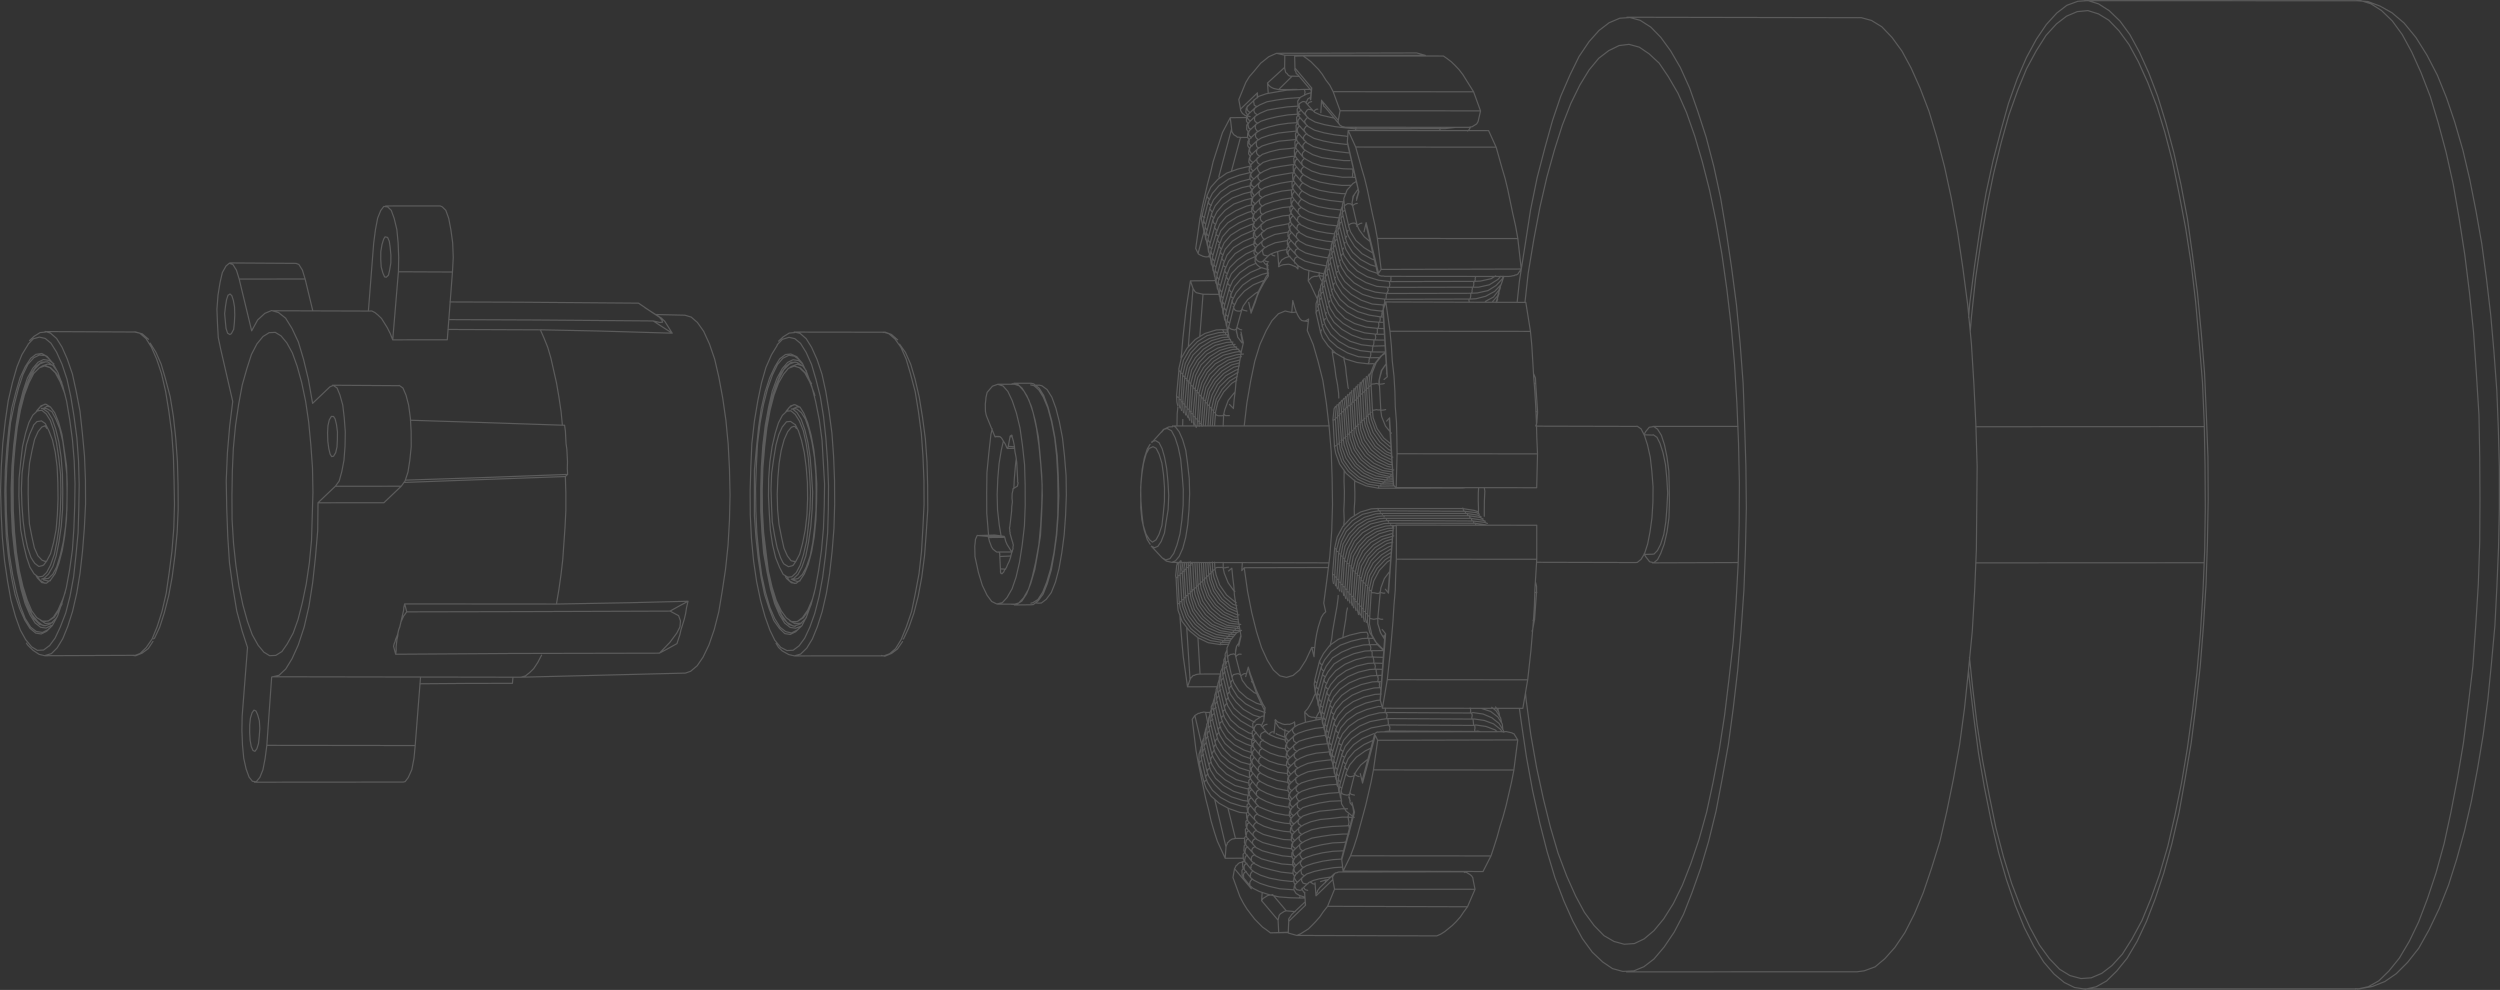 <svg xmlns="http://www.w3.org/2000/svg" viewBox="0 0 1045.241 413.893">
  <rect x="0" y="0" width="1045.241" height="413.893" fill="#333333" stroke="none"/>
  <path d="m945.872 1693.182-.693-.16-.613-.507-.347-.079m-5.942.453-.213.134-.294.479-.026.906.266.426m0 0 .4.64.693.16.693.159.773-.186.08-.346m56.439-7.409.134.214m-56.144 2.184-.213.133-.294.479-.026.907.266.426m0 0 .4.64.693.159.693.16.559-.054.293-.479m18.067-4.769.133.213m-23.609 1.119-.079.347-.506.611.185.773.267.426m0 0 .4.64.48.293m2.052-5.729-.293.479-.293.479.186.774.054.559m0 0 .612.507.48.292m-3.866-3.809-.081.346-.293.479.054.559.186.773m0 0 .613.506.479.293m1.838-5.6-.08.347-.293.479-.16.693.4.64m0 0 .4.639.693.16m-3.866-3.809-.079.346-.293.479-.16.693.4.64m0 0 .4.64.479.293m2.052-5.73-.079.346-.507.613.054.559.4.64m0 0 .4.64.693.16m-3.865-3.809-.426.266-.16.693.054.559.186.774m0 0 .612.505.479.294m1.838-5.6-.212.132-.16.693.053.56.186.773m0 0 .613.506.48.293m-3.867-3.81-.213.133-.16.693-.16.693.4.64m0 0 .613.506.347.08m1.972-5.382-.213.133-.159.693-.16.693.4.64m0 0 .266.426.826.372m19.32-7.034.133.213.053.559.187.773m-23.561 1.69-.212.133-.16.693-.16.693.4.639m0 0 .266.426.479.293m2.186-5.516-.426.267-.16.692.054.56.186.773m0 0 .48.292.612.507.213-.133m18.972-7.115.266.426.054.559.185.773.054.559m0 0-.16.693-.079.346-.214.133m-23.157-.057-.213.133-.16.693.054.559.186.773m0 0 .48.293.479.293m1.971-5.382-.212.132-.16.693-.16.693.4.64m0 0 .48.292.612.507m19.533-4.8.052.559-.293.479m-23.157-.057-.214.134-.293.479-.027.906.267.426m0 0 .4.64.693.16m1.972-5.383-.213.133-.292.48-.027.906.266.426m0 0 .4.64.693.16.133.213m-4-4.023-.08.346-.507.612.188.773.052.56m0 0 .614.506.479.293m1.839-5.6-.079.346-.293.479.186.772.054.559m0 0 .612.507.479.293m-3.866-3.809-.08.346-.292.479.053.56.187.773m0 0 .612.507.48.292m1.838-5.6-.08.346-.293.479-.159.693.4.64m0 0 .4.641.693.16m-3.866-3.81-.079.346-.293.479-.16.693.4.64m0 0 .4.639.479.293m2.052-5.728-.08.346-.505.613.052.559.187.773m0 0 .613.507.479.293.214-.134m-3.866-3.81-.426.267-.16.693.053.559.187.774m0 0 .613.505.479.293m1.839-5.6-.214.133-.16.693.054.559.186.774m0 0 .613.506.479.293m-3.866-3.81-.213.133-.159.693-.16.693.4.639m0 0 .4.64.56-.053m1.971-5.382-.213.133-.159.693-.16.693.4.64m0 0 .266.426.826.372m-3.866-3.809-.212.133-.374.826.054.56.4.639m0 0 .267.426.478.294m2.185-5.516-.426.266-.159.693.052.56.187.773m0 0 .479.293.613.506m-3.866-3.81-.192.12-.16.693.054.559.187.774m0 0 .479.293.479.293m1.972-5.383-.213.133-.16.693-.159.693.4.639m0 0 .266.427.826.373m-3.866-3.809-.213.133-.293.479-.026.906.266.426m0 0 .4.64.479.293m2.184-5.516-.212.133-.506.613.186.773.054.559m0 0 .612.506.48.293.346.08m-4-4.022-.293.479-.293.48.186.773.053.559m0 0 .613.506.479.293m1.839-5.6-.08.345-.293.479.187.773.053.56m0 0 .613.506.479.293m-3.866-3.809-.08.346-.293.48-.16.692.4.641m0 0 .4.639.693.16m1.838-5.6-.08.346-.293.48-.16.693.4.64m0 0 .4.64.693.16m10.419-12.738-.213.132.053.56.613.506m0 0 .479.293m1.039-9.247-.079.347.532.853m0 0 .479.293.133.213m18.467-13.617.213-.132.266.426-.08.345.186.773m0 0 .054.56-.16.692m-14.04 50.573-.08.347.054.559.266.426m0 0 .479.293m1.386-9.166-.214.133.533.853m0 0 .613.506m-3.731 3.518.133.213.054.559.266.426m0 0 .479.293m56.492-21.077.134.213M958 1641.435h0l.053.56.267.426m0 0 .613.506m18.679-13.75.133.212m-27.447-3.6.134.213-.081.346.4.639m0 0 .48.292m1.252-9.38-.079.346.533.853m0 0 .479.294.133.213m18.467-13.616h0l.48.293-.081.346.187.772m0 0-.16.693.053.56m-15.429 45.512.133.214.054.559.266.426m0 0 .479.293.693.16.693.16.559-.054.639-.4.081-.346m-1.493-8.553h0l.053.559.266.426m0 0 .613.506.693.16.559-.053.773-.187.426-.266.079-.346m-9.779-11.379.133.213-.08.346.4.639m0 0 .48.293m1.039-9.247.133.213.053.56.266.426m0 0 .48.293.133.213m-2.558 8.714.133.214-.079.345.4.637m0 0 .478.293m56.759-20.651.132.213.053.559m0 0 .054.559-.16.693m-55.452 9.46-.213.133.533.853m0 0 .479.293.133.214m18.867-12.978.132.213.054.559m0 0-.16.693.054.559m-23.37 11.937.133.214-.08.346.4.639m0 0 .48.293m1.039-9.247.133.214.054.559.266.426m0 0 .479.293.346.08m-7.461-11.938h0l.053.56.4.639m0 0 .479.293m1.041-9.246.132.212.053.56.268.429m0 0 .48.293.346.079m18.466-13.617.4.64-.026.906m0 0 .052.56.054.559m-23.37 11.937-.214.134.667 1.068m0 0 .48.293m1.039-9.247.133.213-.079.346.4.639m0 0 .479.294.133.213m18.68-13.749.266.426-.08.345.187.774m0 0 .053.559-.159.693m-17.081 37.648-.079.346.532.853m0 0 .479.293m1.039-9.246.133.213.054.559.266.426m0 0 .479.293.134.214m18.679-13.75.266.426-.08.345m-10.925 44.181-.693-.16-.693-.16-.533-.853m3.89-6.581-.693-.16-.479-.293-.479-.293-.4-.64m-7.862-3.091-.08.347.533.853m0 0 .479.293m56.492-21.078.134.213.053.559.053.56m0 0 .053.559.054.56m-55.666 9.593h0l.053.56.266.426m0 0 .48.292.133.214m18.68-13.75.267.426.052.559.054.559m0 0 .053.56-.16.693m-30.618-19.106h0l.054.559.4.64m0 0 .479.293m1.039-9.247.134.213-.081.346.4.64m0 0 .48.292.346.081m18.466-13.616.4.639.187.773m0 0-.16.693.054.559m-18.467 32.589-.079.346.532.853m0 0 .479.294m1.04-9.247.134.214.053.559.266.426m0 0 .48.293.133.213m18.679-13.75.266.426-.079.346.186.773m0 0 .054.559.052.559m-17.989 35.253.134.213.053.559.267.428m0 0 .48.293m56.492-21.078.4.639.053.559m0 0-.16.693.053.559m-55.665 9.594h0l.053.56.266.426m0 0 .48.293.346.08m18.467-13.616.532.853.054.559m0 0-.16.693.053.56m-28.966-11.245h0l.054.559.4.64m0 0 .479.293m1.252-9.38-.08.347.053.56.479.292m0 0 .48.293.134.213m18.466-13.615.4.639.186.773m0 0-.16.693.054.559m-20.322 24.89h0l.054.559.4.639m0 0 .479.293m1.038-9.246.134.213.053.559.267.426m0 0 .479.293.347.08m18.466-13.617.4.64.186.773m0 0-.16.692.053.56m-16.121 42.979.133.213.053.56.266.426m0 0 .48.293m56.492-21.078h0l.346.081.053.559.054.559m0 0-.16.693.053.559m-55.452 9.46-.213.133.053.559.479.293m0 0 .48.293.133.214m18.467-13.617.533.853.053.56m0 0-.16.693.054.559m-26.407-.987.133.214-.081.346.4.64m0 0 .48.293m1.039-9.247.133.213.054.559.266.426m0 0 .479.294.347.08m18.467-13.617.532.853-.159.694m0 0 .052.559.054.559m-16.233-43.516.133.212.346.079m0 0 .347.081m53.48-27.794h0l.347.08.053.56m0 0 .266.426m-54.093 15.429.133.213.346.079m17.374-16.788h0l.346.081.054.559m-7.938 39.942.133.213.347.079m0 0 .345.08m-.16-11.165.133.212.479.293m-2.158 9.354.132.212.347.08m0 0 .347.08m.053-11.3.266.426m-8.9 1.412h0l.479.293m0 0 .345.08m.054-11.3.133.212.346.081m17.586-16.921.134.215-.079.346m0 0 .266.426m59.127 38.639-.345-.08-.214.134m1.466-11.885.133.212-.559.054-.213.133m-69.148 10.313.266.426m0 0 .693.159.693.16.559-.054.772-.186.346.08.08-.346m-2.744-11.032.133.213.479.293m0 0 .558-.052.693.16.693.16.559-.053.64-.4m-10.633 3.385.132.21.479.292m0 0 .346.08m.053-11.3.134.214.345.079m-.476 11.567.133.213.346.08m0 0 .345.079m.053-11.3.134.213.345.08m-3.037 8.42.133.212.479.293m0 0 .346.08m-.16-11.165h0l.479.293m-7.355 3.411.134.214.345.08m0 0 .346.079m53.694-27.927.4.639m0 0-.079.346m-53.962 15.642.134.213.346.08m17.586-16.921.134.213-.081.346m-20.66 24.803.133.212.346.081m0 0 .479.293m53.479-27.793.267.426m0 0 .053.559m-54.093 15.429.133.212.479.294m17.453-17.135.4.64m-12.252 34.935.132.212.347.08m0 0 .48.293m-.293-11.378.133.212.48.293m11.964 20.091-.56.054-.692-.16-.479-.293-.347-.08m2.957-10.446-.559.053-.693-.159-.693-.16-.134-.214m-7.728 6.609.134.213.345.08m0 0 .48.293m-.293-11.378.133.213.479.293m-13.349-3.81.133.212.346.081m0 0 .346.079m53.48-27.792.213-.133.133.213.053.56m0 0 .267.426m-54.092 15.432.133.213.479.293m17.241-17h0l.345.079.054.559m-13.936 32.723.133.213.479.293m0 0 .346.08m53.48-27.792.266.426m0 0-.08.347m-53.827 15.854.133.213.346.081m17.586-16.921.266.426m-13.133 34 .134.214.345.08m0 0 .346.079m-.16-11.165.134.214.478.293m-10.709-1.014.133.213.479.293m0 0 .347.08m53.48-27.793.267.426m0 0 .052.56m-53.96 15.641.133.214.346.079m17.587-16.921.266.426m-16.574 29.925.133.213.346.079m0 0 .479.294m53.48-27.793.267.426m0 0 .053.56m-54.093 15.435.134.213.479.293m17.454-17.134.4.64m-10.712 36.933.133.213.479.293m0 0 .347.081m.047-11.3.133.212.346.079m-7.355 3.412.133.212.346.081m0 0 .346.079m.053-11.3.134.214.347.08m-4.5-65.073.426-.266m0 0 .559-.054m17.854 28.567.213-.134.081-.346m-18.414-16.655.08-.346.559-.054m10.047-21.4.426-.267m0 0 .426-.266m-.266 11.432.426-.267m-1.945-9.752.639-.4m0 0 .213-.133m-.266 11.432.64-.4m-9.113-3.2.426-.266m0 0 .559-.054m-.266 11.432.639-.4m77.249-20.118-.133-.213-.346-.079m1.253 11.964-.346-.081-.346-.08m-68.935-11.165h0l.426-.266m0 0 .559-.054.559-.054.773-.187.693.16.347.079.133.213m-2.9 11.005h0l.426-.267m0 0 .559-.053.773-.186.693.16.559-.054.346.08.133.213m-10.179-4.9.079-.346.346.08m0 0 .426-.266m-.266 11.432.426-.267m-.293-11.378.081-.346.559-.053m0 0 .214-.134m-.053 11.3h0l.426-.266m-2.878-8.874.08-.346.346.08m0 0 .426-.266m-.266 11.431.639-.4m-7.461-4.823.639-.4m0 0 .346.081m17.853 28.566.213-.133.08-.346m-18.2-16.788-.133-.213.559-.053m-3.01-9.087.426-.266m0 0 .559-.053m17.854 28.566.213-.133.079-.345m-18.416-16.654.079-.346.56-.053m5.6-17.134.081-.346.559-.054m0 0 .212-.133m-.051 11.292h0l.426-.266m12.336-18.68-.773.187-.559.053-.559.054-.214.133m2.692 10.472-.774.187-.559.053-.559.054-.214.133m-7.6-7.406.079-.346.347.08m0 0 .426-.267m-.266 11.432.426-.266m40.718 29.1.213-.134m-54.28-28.032.639-.4m0 0 .346.079m17.853 28.566.213-.133.079-.346m-18.546-16.868.639-.4m3.943-15.51.639-.4m0 0 .346.08m17.853 28.566.213-.134.081-.346m-18.2-16.787-.133-.214.559-.053m4.877-16.388.08-.346.559-.053m0 0 .213-.133m-.266 11.432.639-.4m-10.765-1.571h0l.426-.267m0 0 .559-.053m17.853 28.566.212-.133.08-.346m-18.414-16.655.081-.346.345.08m1.439-13.35.427-.266m0 0 .559-.054m17.854 28.566.212-.133.08-.347m-18.413-16.654.08-.347.346.081m7.674-19.026h0l.426-.266m0 0 .213-.133m-.053 11.3h0l.426-.267m-7.114-4.743.08-.347.346.081m0 0 .426-.266m-.266 11.431.426-.266m-12.487-58.887h0l-.053-.559.293-.479m0 0 .64-.4m20.891 22.517h0l.213-.133.08-.347.16-.693m0 0-.186-.773.079-.346m-20.2-10.5-.134-.213.08-.346.293-.479m6.1-39.091h0l.16-.693.426-.267m0 0 .426-.266m.9 9.51.213-.133-.053-.559.293-.479m-2.931-4.69h0l-.053-.559.426-.266m0 0 .506-.613m1.04 9.725-.134-.213.293-.479.293-.48m-8.18 14.9h0l-.053-.56.426-.266m0 0 .507-.613m20.891 22.517h0l.214-.134.08-.346.16-.693m0 0-.053-.56-.053-.56m-20.2-10.5-.133-.213.079-.345.293-.48m4.983-34.242h0l.079-.345.293-.48m0 0 1.068-.667.907.026.346.081.48.293.266.426m-1.518 8.954h0l-.053-.56.293-.479m0 0 .639-.4.772-.186.56-.053.693.16.532.853m-9.912 9.752-.133-.213.293-.479.293-.479m0 0 .426-.266m56.119 22.437h0l.212-.133.081-.346.16-.692m0 0 .026-.906.08-.347m-35.786 2.505h0l.213-.133.16-.694-.054-.559m0 0 .16-.693-.053-.559m-20.411-10.365.213-.134-.053-.559.419-.263m-1.811-9.539.079-.346.08-.347.293-.48m0 0 .426-.266m56.119 22.437h0l.212-.133.293-.479-.053-.559m0 0 .159-.693-.052-.559m-35.788 2.5.426-.266-.053-.559.293-.479m0 0-.186-.774-.054-.559m-20.2-10.5h0l.08-.347.293-.479m-3.494-2.271-.133-.213.079-.346.293-.48m0 0 .639-.4m56.572 21.265-.186-.773.08-.346m-35.574 2.371h0l.08-.346.08-.346.16-.693m0 0-.053-.559-.054-.559m-20.2-10.5h0l-.052-.559.639-.4m-7.06 10.047-.134-.214.293-.479.294-.479m0 0 .426-.267m20.891 22.518h0l.213-.134.16-.693.079-.347m0 0 .027-.906-.054-.559m-20.2-10.5h0l.081-.346.293-.479m-3.492-2.266-.133-.212.081-.346.293-.48m0 0 .426-.266m21.1 22.383h0l.081-.346.08-.347.16-.693m0 0-.054-.56-.053-.559m-20.2-10.5h0l-.052-.56.426-.266m2.744-26.913.213-.133.08-.347.293-.48m0 0 .426-.266m21.344 21.343.079-.346m-.534 1.52.213-.133.08-.345m.24-1.041-.054-.558-.054-.56m-20.2-10.5h0l-.053-.559.293-.479m9.14-30.911-.774.187-1.068.667-.08.346m3.838 7.088-.773.187-1.068.667-.293.479m-7.94 2h0l.159-.693.293-.48m0 0 .426-.266m56.125 22.438.132.213.081-.346.293-.48-.054-.559m0 0 .16-.693-.134-.213m-35.706 2.158h0l.213-.133.293-.479-.053-.56m0 0 .027-.906m-20.331-10.712.079-.346.08-.346.294-.479m-11.541 27.071h0l.292-.48.294-.479m0 0 .428-.268m20.891 22.517h0l.081-.346.292-.479-.053-.559m0 0 .16-.693-.053-.56m-20.411-10.365.213-.133-.054-.559.293-.48m1.545-21.717h0l.16-.693.292-.48m0 0 .426-.266m20.892 22.516.426-.266.08-.345.16-.693m0 0-.053-.559-.054-.56m-20.2-10.5-.133-.213.079-.346.293-.479m2.319-24.275-.132-.213.079-.346.293-.479m0 0 .639-.4m56.119 22.437h0l.213-.133.079-.346.16-.693m0 0-.054-.559-.054-.559M977 1443.688h0l.212-.133.08-.346.16-.693m0 0-.187-.773.079-.346m-20.331-10.712h0l.293-.479.293-.479m-9.512 19.875-.134-.214.08-.345.293-.479m0 0 .639-.4m20.892 22.516h0l.213-.133.159-.693-.052-.56m0 0 .159-.693-.052-.559m-20.411-10.366h0l.293-.478.293-.48m-.48-14.523h0l-.053-.559.293-.48m0 0 .64-.4m20.892 22.517h0l.212-.133.294-.479-.054-.559m0 0 .027-.906.08-.347m-20.41-10.367-.133-.212.293-.479.293-.479m4-31.55.214-.134-.053-.559.292-.48m0 0 .426-.266m1.251 9.591-.133-.212.079-.346.293-.48m-6.85 9.913h0l.079-.346.507-.612m0 0 .426-.266m20.892 22.516h0l.079-.345.293-.48-.053-.56m0 0 .16-.692-.054-.56m-20.411-10.365h0l.16-.693.292-.479m-18.093-25.155-.133-.212-.054-.559-.187-.774.293-.479m0 0 .506-.613.426-.266m1.918 5.916-.4-.64.16-.693.16-.693m0 0 1.068-.667m-.426-44.794h0l-.186-.773-.054-.559.16-.693m0 0 1.068-.667m58.062 8.47-.133-.213-.053-.56m-35.04.854-.133-.213-.053-.559-.134-.214m-20.6-1.655-.4-.64-.186-.774.505-.612m0 0 .293-.48.639-.4m-4 3.09h0l-.185-.773-.054-.559.16-.693m0 0 .506-.613.559-.053m1.919 5.916-.4-.639-.187-.773.506-.613m0 0 .293-.479.639-.4m-5.916 30.378-.4-.64-.054-.559.373-.827m0 0 .293-.479.426-.266m1.919 5.916-.4-.639.16-.693.293-.479m0 0 .506-.612.426-.267m-.906-37.972h0l-.186-.773-.053-.56.16-.693m0 0 1.28-.8.559-.054.693.16.266.426m55.908 10.711h0l.293-.479m-35.518.562.212-.133.08-.347-.133-.212m-20.652-4.583-.4-.64-.186-.773.507-.613m0 0 .292-.48.64-.4.693.16.693.16.48.293m-7.3 22.941-.4-.639.16-.693.16-.693m0 0 .506-.614.346.081m1.785 5.7h0l-.186-.773-.054-.559.293-.479m0 0 .506-.613.426-.266m-3.305-3.864-.4-.64.16-.693.16-.693m0 0 .506-.612.559-.054m22.278 10.979h0l.213-.134.16-.693-.053-.56.16-.693m0 0-.053-.559-.054-.559-.133-.214m-20.813-1.523-.133-.213-.186-.773-.054-.56.293-.479m0 0 .506-.613.426-.266m-4.024 6.369-.4-.64.159-.693.16-.693m0 0 .507-.612.212-.133m1.919 5.916h0l-.187-.773-.053-.559.292-.48m0 0 .506-.612.426-.266m-5.436 23.556-.133-.213-.054-.559-.186-.773.293-.48m0 0 .505-.613.426-.266m1.919 5.916-.4-.64.16-.693.159-.693m0 0 1.068-.667m-4.237 6.5-.133-.213-.054-.559-.186-.773.294-.479m0 0 .506-.613.426-.266m1.918 5.916-.4-.64-.054-.559.374-.827m0 0 1.068-.667m-1.626-27.739-.4-.64.16-.693.159-.693m0 0 .293-.479.427-.266m1.918 5.916-.4-.64.16-.693.292-.48m0 0 .507-.612.426-.266m3.651-34-.773.186-.426.266-.505.613m4.263 2.078-.559.052-.639.4-.292.479m-7.062 12.417-.4-.639.16-.693.16-.693m0 0 .505-.613.559-.054m1.705 6.049-.133-.213-.186-.773-.053-.56.293-.48m0 0 .506-.613.639-.4m-7.334 47.586-.133-.213-.053-.56-.186-.774.293-.479m0 0 .506-.612.427-.266m1.918 5.916-.213.133-.187-.773-.054-.559.374-.827m0 0 1.068-.667m-2.106-20.919-.4-.64-.053-.56.372-.826m0 0 .293-.48.426-.266m1.918 5.916-.4-.639.16-.693.16-.693m0 0 1.068-.667m-1.865-24.329-.4-.64.16-.693.16-.693m0 0 .505-.612.559-.053m22.277 10.978h0l.214-.133m-20.785-4.8-.133-.213-.187-.773-.053-.559.293-.479m0 0 .505-.613.426-.266m-6.4 37.2-.133-.213-.054-.559-.186-.774.293-.479m0 0 .506-.612.426-.266m1.918 5.915-.4-.64-.053-.559.373-.826m0 0 1.068-.667m-2.824-10.686-.347-.08-.053-.56-.054-.559.374-.826m0 0 .293-.479.426-.266m1.918 5.916-.4-.64.16-.693.16-.692m0 0 1.068-.667M939 1379.084h0l-.187-.772-.053-.559.159-.693m0 0 .506-.611.559-.054m1.918 5.916-.347-.08-.186-.773-.054-.56.294-.479m0 0 .506-.613.639-.4m-5.441 23.564-.4-.64-.054-.559.373-.826m0 0 .293-.479.426-.266m1.919 5.916-.4-.64.16-.693.293-.48m0 0 .505-.613.426-.267m-18.948 15.7-.346-.08-.612-.506-.4-.639-.054-.56.16-.692m4.055-.165-.346-.079-.613-.506-.4-.64-.054-.559.16-.693m-4.264-40.024-.346-.079-.479-.293-.4-.641-.187-.772.293-.48m4.05-.16-.48-.292-.479-.293-.4-.64-.187-.773.293-.48m-1.572 8.394-.346-.081-.479-.293-.186-.773-.187-.773.293-.48m3.836-.026-.479-.293-.479-.293-.4-.64.027-.907.08-.346m.4 36.213-.48-.293-.479-.293-.4-.64-.054-.559.16-.693m4.05-.16-.479-.292-.479-.294-.4-.639-.054-.56.16-.693m-4.051-33.043-.133-.213-.613-.506-.266-.426-.186-.773.16-.693m23.928-4.878.08-.347.16-.693-.187-.772m0 0-.266-.426m-19.532 7.168-.693-.16-.613-.507-.054-.559-.186-.773.16-.693m-.241 29.5-.346-.08-.612-.506-.053-.559-.187-.773.159-.693m3.971.187-.48-.292-.613-.506-.266-.426-.186-.773.16-.693m-1.653 1.626-.346-.08-.614-.506-.4-.639-.053-.56.16-.693m4.051-.159-.347-.08-.612-.506-.4-.641-.053-.559.159-.693m-1.332 12.1-.133-.213-.613-.506-.266-.426-.186-.773.16-.693m4.183.052-.693-.159-.667-1.068-.187-.773.159-.693m-.237 29.5-.347-.079-.613-.507-.054-.559-.185-.773.16-.693m3.969.186-.479-.293-.613-.506-.266-.426.026-.906-.053-.559m-1.12 11.965-.346-.08-.479-.294-.4-.64.027-.906.293-.48m3.837-.026-.48-.293-.479-.293-.4-.64-.187-.773.293-.479m-3.3-22.836-.346-.08-.48-.293-.4-.639-.186-.774.293-.479m4.05-.16-.479-.293-.48-.292-.4-.64-.186-.773.293-.479m-2.639-12.284-.346-.079-.613-.506-.4-.64.16-.693-.054-.559m4.05-.16-.346-.08-.612-.506-.4-.639-.052-.56.159-.693m3.041 53.24-.639.4-.906-.027-.479-.293-.48-.293-.4-.639-.186-.774.293-.479m5.385-.4h0l-.639.4-.693-.16-.693-.159-.479-.294-.187-.773-.186-.773.292-.48m-2.957-15.641-.347-.08-.612-.506-.4-.639.16-.693.16-.693m3.836-.03-.347-.08-.613-.507-.4-.639-.053-.559.159-.693m-3.063-19.132-.346-.081-.8-1.279-.054-.559.16-.693m4.05-.16-.559.053-.613-.506-.186-.773-.054-.559.16-.693m.4 43.329-.133-.212-.613-.506-.267-.427-.186-.773.16-.693m4.184.054-.693-.16-.667-1.068-.185-.773.159-.693m1.066 11.192.4.64.693.159.693.16m1.146-3.384.267.426.479.293.693.16m-7.726-14.737-.133-.214-.613-.506-.4-.64-.053-.559.159-.693m4.051-.16-.56.053-.613-.506-.186-.773-.054-.559.16-.693m-3.807-29.34-.266-.426-.479-.293-.4-.64-.053-.559.159-.693m4.051-.16-.693-.159-.667-1.068-.053-.559.159-.693m-.372 29.285-.347-.08-.667-1.068-.185-.773.293-.479m3.837-.026-.48-.293-.479-.293-.4-.64.027-.906.292-.48m-14.39 50.507-.347-.08-.667-1.068.081-.346m3.25-6.183-.479-.292-.479-.293-.054-.559-.133-.214m-9.113-24.542-.346-.08-.4-.64-.053-.559-.133-.212m3.251-6.183-.479-.293-.612-.505-.053-.56-.133-.213m-.347 11.778-.346-.081-.667-1.068.079-.346m3.038-6.05-.48-.293-.667-1.068.081-.346m4.35 32.568-.133-.214-.612-.506-.053-.559-.133-.213m3.247-6.176-.48-.292-.479-.294-.054-.559.08-.346m-7.941-19.347-.346-.08-.613-.506-.052-.56.079-.345m3.038-6.049-.479-.293-.667-1.068.08-.346m3.171 27.367-.347-.081-.667-1.068.08-.346m3.037-6.049-.479-.292-.667-1.069.213-.133m-1.865 6.5-.346-.081-.4-.639-.054-.559-.133-.214m3.251-6.182-.479-.293-.613-.506-.053-.559.213-.133m-.214 14.363-.133-.213-.612-.506-.053-.559.08-.346m3.037-6.049-.479-.293-.667-1.068.213-.133m3.038 27.153-.346-.08-.667-1.068.079-.346m3.038-6.049-.479-.293-.528-.845.079-.346m0 14.229-.347-.08-.667-1.068.214-.133m3.117-6.4-.693-.16-.266-.426-.053-.559-.133-.214m-6.076-11.618-.347-.08-.667-1.068.081-.346m3.251-6.182-.479-.293-.48-.293-.052-.559-.134-.214m-4.208-3.885-.347-.08-.667-1.068.08-.347m3.251-6.182-.693-.16-.4-.639-.054-.559-.133-.213m10.047 45.006h0l-.293.48-.639.4-.693-.16-.693-.16-.48-.292-.479-.294-.187-.773.214-.133m5.223-6.822.133.214-.853.532-.907-.026-.693-.16-.479-.293-.532-.853.079-.347m-4.9-6.422-.347-.08-.667-1.068.08-.346m3.251-6.183-.693-.159-.533-.853.079-.347m-5.383-9.086-.346-.081-.612-.507-.054-.558.08-.346m3.038-6.049-.48-.293-.667-1.068.214-.134m5.382 37.546-.134-.214-.613-.506-.054-.56m3.118-6.4-.48-.293-.479-.293-.054-.56.08-.347m2.532 13.537.266.426.479.293.479.292.693.16m.266-9.06.053.559.48.293.693.16.693.16m-9.885-5.383-.133-.213-.614-.506-.052-.56.08-.346m3.037-6.05-.479-.293-.533-.853.079-.346m-7.457-16.683-.133-.213-.613-.506-.053-.559-.133-.213m3.251-6.182-.479-.294-.612-.505-.053-.559.079-.346m3.171 27.366-.346-.08-.667-1.068.08-.346m3.038-6.049-.48-.293-.533-.853.08-.347m-5.3 61.714-.21.131-.48-.292-.133-.213m-11.032-2-.213.133-.479-.292-.133-.213m19.477-26.7.081-.347-.4-.639m-17.66 17.285h0l-.48-.293-.346-.079m1.039 12.1-.213.133-.479-.293-.133-.212m19.478-26.7-.133-.212-.054-.559-.133-.213m-17.533 17.48-.346-.079-.347-.08-.132-.213m7.7 20.39-.133-.213-.479-.293-.346-.079m1.838-10.34-.346-.079-.347-.081-.132-.212m-9.487 0-.346-.079-.345-.08-.267-.426m19.614-26.488.08-.346-.532-.853m-17.356 17.321-.213.134-.48-.293-.133-.212m5.942 18.519-.133-.213-.48-.293-.346-.08m1.839-10.339-.347-.08-.345-.08-.133-.212m-.853 10.019-.214.134-.479-.293-.133-.214m1.626-10.206-.346-.08-.48-.293-.133-.214m1.84 13.381-.347-.08-.346-.079-.266-.426m19.613-26.488-.054-.559m-17.719 16.708-.346-.08-.346-.079-.346-.08m7.035 7.461-.347-.08-.345-.079-.134-.214m2.372 2.373h0l-.693-.16-.133-.214m-6.715 3.011-.346-.08-.347-.079-.266-.426m1.626-10.206h0l-.479-.293-.346-.08m-4.158 6.156-.345-.08-.346-.079-.267-.426m1.838-10.34-.213.133-.479-.293-.346-.08m15.483 14.336.133.213-.346-.08-.426.266-.906-.026-.559.053-.693-.16-.479-.293-.133-.213m-5.515 4.932-.213.133-.266-.426m1.612-10.207-.132-.213-.346-.08-.347-.08m-5.835 3.944-.346-.081-.346-.08-.133-.212m1.493-10.42h0l-.48-.292-.346-.081m10.262 11.669-.132-.213-.347-.079-.346-.081m5.383 1.972.133.212.48.293.559-.054.906.027m-9.193-5.223h0l-.693-.16-.132-.212m-8.473 1.145-.133-.212-.48-.293-.345-.08m1.838-10.339-.346-.08-.345-.08-.134-.213m6.023 18.173-.213.133-.479-.292-.347-.08.214-.133m1.624-10.206-.346-.079-.479-.294-.133-.212m4.051 75.731-.346-.08-.639.4m-11-.533-.346-.08-.639.4m1.571 10.579-.213.133-.345-.08-.437.273m18.359 16.1-.212.133-.081.346-.08.346m-16.653-29.02-.347-.08-.639.4m1.572 10.578-.214.134-.559.052-.213.133.134.214m18.227 15.881-.213.133-.08.347-.08.346-.213.133m-9.034-24.888-.853.532m-9.353-2.159-.133-.212-.64.4m1.571 10.579-.212.133-.559.053-.213.134m18.146 16.227h0l-.293.48-.08.346m-11.485-34.028-.213.133-.346-.08-.424.265m1.572 10.578-.214.134-.346-.081-.08.347-.212.133m18.227 15.881-.213.133.053.56-.213.133m-18.306-27.394-.214.134-.559.053-.213.133m1.573 10.578-.213.133-.559.053-.08.346m18.014 16.014h0l-.16.693-.214.133m-15.135-19-.853.532m18.222 15.881-.08.346-.081.346-.212.133m-10.765-22.916-.347-.079-.639.4m2.637-1.945-.346-.079-.64.4m-5.969 6.1-.853.533m-4.183-7.168-.347-.08-.639.4m1.569 10.575-.213.133-.346-.08-.21.131-.081.347m18.216 15.878-.213.134.054.559-.219.137m-2.158-28.593-.133-.212-.347-.08-.346-.08-.559.054-.906-.027-.559.053-.639.4m-4.316 4.477-.853.532m-5.835-5.544-.213.133-.559.054-.212.133m1.571 10.578-.213.133-.559.054-.213.133.133.213m18.227 15.882-.214.133.054.559-.213.133m-7.462-26.167-.133-.214-.64.4m5.145-1.73.212-.133.559-.054.773-.185.559-.054m-9.06 4.476-.133-.213-.853.532m-8.208-3.17-.345-.08-.64.4m1.572 10.578-.213.134-.559.053-.213.134.132.212m18.014 16.015h0l-.16.693-.213.133m-10.9-23.13-.853.533m10.5 39.092-.214.133-.506.612-.079.346-.079.346m3.011 6.715-.426.267-.293.478-.293.48.133.213m-9.513 22.25-.421.263-.293.479-.293.479.133.212m2.8 6.85-.854.533-.079.345-.081.346m-.346-11.938-.426.266-.293.48-.08.345-.08.346m3.011 6.716-1.068.667.052.559-.212.133m4.9-31.524-.213.133-.506.613-.08.345-.079.347m3.011 6.714-.853.533-.16.693m-8.26 17.613-.855.534.054.559-.079.346m3.01 6.715-.853.533-.293.478.133.213m3.571-26.541-.853.533-.293.479.133.212m3.01 6.715-.425.266-.507.613-.079.346-.08.346m-1.679-6.955-.64.4-.293.479.133.213m2.8 6.85-.426.266-.293.479-.293.48.133.212m.213-14.362-.853.532.052.56-.212.133m3.01 6.714-.426.266-.292.48-.293.479.132.213m3.438-26.755-.427.266-.292.48-.293.479.133.212m2.8 6.85-.427.267-.293.479-.292.48.133.213m.212-14.363-.853.533.054.559-.213.133m3.011 6.715-.425.265-.293.48-.293.479.133.213m-6.156 10.073-.853.532-.16.693.133.213m2.8 6.849-.559.054-.293.479-.294.479.134.213m-4.264 2.665-.426.266-.293.479-.293.479.133.213m2.8 6.849-.426.266-.293.48-.08.346-.081.347m10.556-43.357-.4-.64-.48-.293-.772.187-.56.052-1.068.667-.16.693.133.212m5.437 7.274-.134-.213-.479-.293-.479-.293-.56.053-.772.186-.774.187-.293.479-.08.346-.08.347m-4.823 5.09-.426.266-.293.479-.293.479.133.213m2.8 6.849-.847.53-.159.693.133.213m-5.72 7.446-.213.133-.506.613-.08.347-.08.346m3.011 6.715-.426.266-.293.479-.293.479-.079.346m6.233-36.509-.853.533-.08.346-.08.347m3.008 6.72-.426.266-.505.613-.081.346-.079.345m2.984-13.723.079-.345 1.068-.667.906.026m-.132 9.27.079-.345 1.279-.8.559-.054m-9.752 4.317-.426.266-.293.479-.293.48.133.212m3.01 6.715-.423.264-.506.613-.08.346-.081.346m-7.65 14.87-.214.133-.292.48-.293.479-.08.347m3.01 6.714-.853.533-.16.693.133.213m3.437-26.755-.426.266-.292.48-.294.479.133.213m3.011 6.715-1.068.667-.079.345-.081.347m14.523 13.749-.213.133-.293.479-.506.612.053.559.054.559m3.81.88-.854.533-.293.479-.159.693.133.212m-4.85 39.2-.853.533-.373.827.054.558.053.56m3.811.88-.347-.08-.506.613-.293.479-.16.693.133.213m-1.279-8.687-.852.532-.16.693-.16.693.054.559m4.023.746-1.068.667-.293.48-.159.693.133.213m.639-35.973-.214.133-.292.48-.506.613-.16.693.266.426m3.811.88-.853.532-.506.613.053.559-.08.346m-4.157 32.243-.853.532-.372.826.053.56.053.56m3.811.879-.346-.08-.506.612-.293.479-.16.693.133.214m20.838 5.356-.293.479M919.033 1664l-.852.532-.159.693-.16.693.053.559m4.024.746-.853.532-.506.613-.16.693.133.213m-1.758-1.865-.853.533-.16.693-.16.693.053.56m4.024.746-.853.532-.506.613-.159.693.132.213m-1.039-12.1-.853.532-.16.693-.159.693.053.559m4.024.746-.853.533-.505.612.052.56-.079.345m.159-29.152h0l-.506.613-.5.618.053.559.053.559m3.811.879-.851.532-.294.479-.159.693.133.213m-1.04-12.1-.212.133-.506.613-.507.613.054.56.053.559m4.024.747-1.068.667-.293.479-.026.907m-3.651 22.143-.853.533-.16.693-.16.693.267.426m3.811.879-.854.534-.506.613.053.559-.08.346m-2.717 11.774-.853.532-.16.693-.16.693.053.559m4.024.747-1.068.667-.293.478-.16.693.133.212m3.923-52.54-.133-.213-.479-.292-.906-.027-.559.053-.507.613-.292.479-.16.693.054.559m5.542 1.279-.134-.214-.479-.292-.693-.16-1.282.8-.293.479-.026.906m-3.171 15.323-.213.132-.292.48-.507.613-.16.693.266.426m3.811.879-.853.532-.292.48-.16.693-.079.347m-3.2 18.6-.847.531-.16.693-.16.693.053.56m4.024.747-1.068.667-.294.479-.159.693.133.213m1.333-42.928-.214.134-.506.612-.506.613.054.559.054.559m3.81.881-.853.532-.293.479-.16.693.133.213m1.441-10.976h0l.292-.48.64-.4.773-.186m.853 4.21.506-.613.639-.4.559-.054m-8.161 13.984-.213.134-.293.479-.505.613.052.56.053.56m3.812.88-.853.532-.294.479-.159.693.132.212m-4.13 28.966-.854.532-.159.693-.16.693.054.559m4.024.746-1.068.667-.293.479-.16.693.134.213m.169-29.157-.854.533-.159.693-.16.693.266.426m3.81.88-.853.532-.506.613.053.56-.08.346m460.461-335.22 1.468-.027 4.423 1.385 4.45 2.852 4.477 4.316m0 0 4.156 5.7 3.971 7.3 3.862 8.555 3.89 10.02 3.305 10.98 3.333 12.447 2.957 13.27 2.5 14.443 2.346 15.135 1.971 15.962 1.678 16.44 1.173 17.055 1.092 17.4.32 17.587.106 17.72-.107 17.854-.586 17.56-1.066 17.267-1.2 17.055-1.951 16.331-2 15.779-2.532 14.923-2.717 14.149-2.826 13.026-3.359 12.175-3.6 10.845-3.7 9.726-3.864 8.048-4.182 7.061-4.344 5.382-4.235 4.132-4.4 2.453-4.423.985-.693-.159m-494.811-235.32 1.172.453 1.545 2 1.439 3.25 1.33 4.5.747 5.463.719 6.369.16 6.422-.266 6.688-.532 6.262-.853 5.276-1.253 4.637-1.492 3.3-1.52 1.838-1.2.454m-8.874-6.609 1.307.669 1.412-.586 1.386-2.052 1.36-3.518.693-4.583.853-5.276.239-5.782-.32-5.728-.533-5.6-.9-4.771-1.007-3.519-1.253-2.478m0 0-1.438-.88-1.545.373-.08.346m4.4-4.823.506-.613 1.545-.373 1.785.96m0 0 1.519 2.905 1.279 3.943 1.039 4.983.586 6.155.507 6.5-.054 6.555-.532 6.262-.8 5.835-1.253 4.636-1.359 3.517-1.6 2.187-1.758.506-.96-.586m-68.4-.826 4.61-.213m-2.185 5.515-2.159-.135m-2-55.373 1.812.053m3.438 4.077 2.5.213m-.853-4.21-.906-.027m-403.516 52.1-1.173-.452-1.759-1.865-1.439-3.25-.986-4.423-1.093-5.543-.372-6.289-.16-6.422.054-6.556.532-6.262 1.066-5.409 1.039-4.5 1.493-3.3 1.518-1.839 1.412-.586m-4.876-.213 1.439-1.492 1.891-.292 1.572 1.092m-.7 59.131-.426.267-1.545.372-1.706-1.305-.4-.64m4.77-57.825.266.426m36.854-38.744 2.425.56 2.585 2.238m0 0 2.265 3.625 2.16 4.877 2.052 6.129 1.732 7.515 1.358 8.341 1.2 9.033.692 9.644.265 9.91.186 10.259-.292 9.966-.773 9.672-1.172 9.034-1.226 8.474-1.759 7.621-2 6.29-2.106 5.169-2.478 3.625-2.585 2.5-2.4.906-.133-.214m-45.219-6.421 2.425 2.932 2.4 1.468 2.586-.131 2.426-1.812m.719-126.439-2.451-2.025-2.425-.56-2.532.692-2.159 2.239m6.979 130.216h0l2.744-.826 2.372-2.372 2.345-3.837 2.106-5.17 2-6.288 1.759-7.621 1.358-8.261 1.04-9.246.773-9.672.506-10.1-.053-10.043-.4-10.126-.9-9.511-.986-9.167-1.573-8.208-1.595-7.3-2.185-6.342-2.16-4.877-2.265-3.623m0 0-2.584-2.239-2.213-.693m313.287 96.192-1.385-.32-1.549-2-1.439-3.25-.986-4.424-1.093-5.542-.586-6.155-.16-6.422.267-6.689.533-6.262.853-5.276 1.252-4.636 1.492-3.3 1.519-1.839 1.2-.453m-4.744 0 1.519-1.839 1.679-.16 1.572 1.092m-.479 59.006-.426.267-1.546.372-1.918-1.172-.4-.64m4.771-57.824.48.293m36.853-38.744 2.212.692 2.585 2.24m0 0 2.478 3.491 2.158 4.877 1.839 6.262 1.945 7.382 1.359 8.339 1.2 9.035.692 9.644.4 10.126.051 10.044-.507 10.1-.559 9.54-1.04 9.247-1.572 8.393-1.545 7.488-2.212 6.421-2.105 5.17-2.345 3.837-2.5 2.158-2.4.906-.347-.079m-45.218-6.421 2.425 2.931 2.611 1.332 2.587-.131 2.425-1.812m.72-126.44-2.452-2.025-2.426-.56-2.744.826-2.159 2.239m7.2 130.089h0l2.535-.7 2.585-2.5 2.345-3.838 2.106-5.169 1.993-6.286 1.759-7.621 1.359-8.261 1.039-9.246.772-9.673.291-9.964-.051-10.044-.4-10.127-.692-9.644-1.2-9.033-1.358-8.34-1.6-7.3-2.052-6.129-2.292-5.09-2.265-3.624m0 0-2.585-2.239-2.425-.559m169.582 1.912 1.359-17.747m-1.254 158.791-.879-15.162m4.05 35.414-.853-4.21m1.28-190.527.452-1.173m10.739 244.38-3.119-12.581m1.415-266.206 3.836-14.256m18.44 250.541.159-3.064m14.525-7.592h0l-.88 1.439-.668 1.306m6.37-252.107h0m-5.116 67.231.107-1.253m-.107 1.253.72 1.625.533.853m-2.533 183.3.026-.907m3.973 68.966-.107-1.119m9.273-113.7-.4 1.736-.293 2.851-.506 2.985-.426 2.638-.346 2.292m.458-117.381.107 1.119.612 2.878.267 2.8.4 3.012.4 3.011.134.214m54.33 52.309.053-1.812-.106-3.491.026-3.277.135-2.16m-51.8-3.2-.054 1.812.107 3.49-.027 3.277-.239 3.411.053 2.931m-68.7 68.416-1.386-21.664m17.508-23.689 1.358-1.146m3.838 28.432-.96 4.157m-15.509 41.116-2.85-12.15m13.03 55-4.716-19.879m12.951-51.373 1.093-3.944m7.035 16.948-.586 5.7m4.317 5.01.586-5.7m-5.782 75.651.24-3.411m17.719-.109.4 5.382m-4.585-76.587.08 2.026m4.45-1.891-.293-4.264m4.716 76.8-.4-5.382m-4.316-71.415 1.225-1.359.88-1.438.959-1.785.826-2 .668-1.307m15.189 45.646 1.063 4.078m3.359-12.175-.931-3.865m9.166-60.276 1.412 1.784m1.2-17.053-1.278-1.573m.532-70.295 1.226-1.358m-.96-17.188-1.359 1.147m-8.367-61.769.88-3.81m-14.15 54.2.026-.907m11.088-66.216-1.011 3.6m-16.281 41.3-.267-.426-.987-2.052-.853-1.838-.853-1.839-.933-1.492m5.279-70.3.293-5.223m-5.569 75.518.27-4.319m-4.609-2.158.028 1.467m5.781-75.651-.426 5.01m-17.773-2.824-.293-4.264m4.717 76.8-.453-5.942m-4.317 4.477.4 5.385m-4.583-76.584.08 2.025m-15.988 33.708-.187-.774m13.457 57.1-.986-4.422m-21.158-20.572 2.417-8.927m15.509 41.89.986 4.423m-4.157 27.5-1.626-1.653m-17.227-24.191 1.972-24.355m-4.344 57.557.08-2.718m52.178 196.842-.693-.16-.48-.293-.4-.64m1.945-2.105h0m94.541-110.077-.08.346m1.306-87.083h0m-118.552-79.173.293-.479m2.5-2.159.293-.48m-5.676-41.809.293-.479m2.5-2.159.294-.479m-2.771 6.475.293-.479m2.292-2.025.293-.48m-1.146 34.216.292-.48m2.5-2.158.293-.479m-5.383-35.175.427-.266m2.371-2.372.426-.266m-1.7 27.156.426-.267m2.159-2.239.426-.266m-3.331-.586.293-.479m2.5-2.159.292-.479m-2.664 9.966.426-.266m2.371-2.371.426-.266m-1.7 27.156.426-.266m2.159-2.238.426-.267m-2.452 9.833.079-.346m2.5-2.159.292-.48m-4.716-24.622.293-.479m2.5-2.158.293-.48m-4.183-14.282.292-.48m2.506-2.159.292-.48m-.05 51.607.293-.48m5.09.08h0m-2.585-2.239.293-.479m-4.288-17.775.292-.48m2.292-2.025.293-.479m-4.4-21.265.292-.48m2.5-2.158.293-.479m-.933 41.2.426-.267m2.371-2.372.426-.266m-3.757-7.435.293-.479m2.5-2.159.293-.48m-5.139-31.472.293-.479m2.5-2.159.292-.48m-1.571 27.367.293-.479m2.5-2.158.292-.48m-13.51 41.942.081-.346m-8.154-33.442.213-.133m.482 2.669.213-.133m5.505 23.533-.133-.212m-6.768-28.379.213-.133m4.13 18.466.08-.347m-.559-2.319-.134-.213m1.306 5.409-.133-.212m4.343 18.333.08-.346m1.093 5.542.08-.346m-4.984-20.305.08-.345m-3.251-12.791.214-.134m9.832 45.14h0m-1.274-8.693-.133-.213m-3.6-15.242.079-.345m-4.289-17.774.079-.346m6.689 28.726-.134-.214m-1.731-7.514-.134-.213m-6.077-25.847h0m4.343 18.333.08-.346m-6.206 61.684h0m-11.2-13.161h0m1.013 1.145-.133-.212m7.888 9.3-.133-.213m-9.3-11.084h0m6 7.22-.133-.212m-.88-.934h0m1.679 2.212h0l.213-.133m6 7.22-.133-.212m1.678 2.212h0m-6.875-8.147h0m-4.317-5.01.213-.133m11.86 14.224h0m-5.2-5.941h0l.081-.346m-6.076-6.875h0m9.434 11.3h0l.08-.346m-2.638-2.8h0m-8.419-10.153-.133-.213m6 7.22h0m22.109 153.971.266.427m2.371 2.371.053.56.133.212m-6.156 40.9.267.426m2.372 2.371.052.56.133.212m-2.584-6.981.266.426m2.372 2.372.053.559.133.213m-.452-34.4.266.426m2.159 2.5.4.64m-5.673 34.081.268.43m2.373 2.372.053.559.133.214m-1.146-27.448.266.426m2.372 2.372.4.64m-3.278-.027.266.426m2.371 2.372.4.64m-2.558-10.259.264.423m2.372 2.372.4.64m-1.146-27.446.267.426m2.372 2.372.053.56.133.213m-2.345-10.392.266.426m2.372 2.372.053.559.132.211m-4.744 23.716.267.426m2.158 2.5.4.643m-4.236 13.616.266.426m2.372 2.371.4.639m.533-51.319.266.426m2.372 2.371.054.559.133.213m-4.263 16.895.264.422m2.159 2.5.4.64m-4.717 20.442.267.426m2.372 2.371.4.642m-.186-41.089.263.42m2.372 2.371.053.559.132.213m-3.544 6.662.267.426m2.371 2.371.054.559.136.218m-5.437 30.671.266.426m2.371 2.372.054.56.134.213m-.934-27.579.267.426m2.159 2.5.4.64m298.181-61.263 1.3 12.525L1223 1626.7l2.345 15.135 2.718 14.31 2.744 13.4 3.2 12.233 3.437 11.192 3.758 9.807 3.862 8.554 3.97 7.3 4.157 5.7 4.266 4.448 4.317 2.638 4.636 1.253 4.263-.293 4.45-1.891 4.21-3.225 4.4-4.822 4.024-6.37 4.13-7.622 3.757-9.167 3.649-10.284 3.411-11.618 2.957-12.818 2.776-13.6 2.45-14.577 2.132-15.563 1.865-15.988 1.466-16.628 1.066-17.267.719-17.347.24-17.64-.106-17.72-.32-17.587-.748-17.319-1.385-16.921-1.465-16.574-1.839-15.749-2.345-15.135-2.719-14.31-2.745-13.4-3.2-12.231-3.438-11.191-3.757-9.806-3.862-8.555-3.97-7.3-4.157-5.7m0 0-4.266-4.449-4.317-2.637-4.423-1.386-4.476.426-4.451 1.891-4.209 3.224-4.4 4.823-4.024 6.368-4.13 7.621-3.757 9.167-3.649 10.284-3.2 11.485-3.171 12.952-2.774 13.59-2.451 14.578-2.265 15.349-1.732 16.2-.532 6.262m161.348 274.758-.213.133m-161.8-280.7.453-5.916 2.078-16.121 2.266-15.349 2.45-14.578 2.984-13.723 3.224-12.39 3.2-11.486 3.648-10.284 3.891-8.954 4.13-7.621 4.157-6.156 4.4-4.824 4.21-3.224 4.583-1.679 4.264-.293 4.423 1.385 4.45 2.852 4.477 4.316m0 0 4.156 5.7 3.971 7.3 3.862 8.555 3.757 9.805 3.438 11.192 3.333 12.447 2.957 13.27 2.718 14.31 2.132 15.269 2.052 15.616 1.6 16.788 1.385 16.921.749 17.319.666 17.666.106 17.721-.319 17.987-.585 17.56-1.066 17.267-1.332 16.841-1.809 16.551-2 15.779-2.532 14.921-2.508 14.012-3.037 13.164-3.358 12.175-3.6 10.845-3.624 9.38-3.945 8.394-4.183 7.06-4.343 5.383-4.236 4.133-4.4 2.451-4.419.984-4.583-.693-4.263-2.079-4.291-3.544-4.317-5.01-4.13-6.609-4.024-7.86-3.837-9.46-3.593-10.5-3.358-11.539-3.038-12.923-2.8-13.963-2.5-14.442-2.052-15.615-1.892-16.308-.213-2.238m-132.064-49.086.559-.054 1.439-1.492 1.332-2.611 1.305-4.077.853-5.276.453-5.916.319-6.129-.373-6.289-.532-5.6-1.04-4.983-1.279-3.944-1.253-2.479m0 0-1.572-1.093-.216.135m-3.623 49.7.8 1.279 1.546 2 1.735.4 1.572-1.28 1.337-2.614 1.438-3.864 1.2-5.2.8-5.835.186-6.342-.079-6.768-.16-6.422-.8-6.023-1.038-4.983-1.28-3.944-1.6-2.558m0 0-1.573-1.093-1.891.292-1.519 1.839-.668 1.308m-203.983 5.649-1.307-.668-1.625.719-1.251 2.267-1.093 3.944-.693 4.583-.505 5.356.106 5.862.4 5.386.559 4.69 1.146 3.732 1.468 2.348 1.225 1.012 1.492-.932 1.251-2.267 1.226-3.731.559-4.8.505-5.356.027-5.649-.4-5.382-.693-4.9-1.146-3.731-1.253-2.477m200.6 47.752.56-.052 1.572-1.28 1.468-2.4 1.306-4.078.986-5.063.8-5.835.4-6.476.054-6.555-.507-6.5-.662-5.812-1.173-5.2-1.279-3.944-1.386-2.691m0 0-1.572-1.092-.559.053m-197.567 55.3-.479-.293m151.641-106.916 1.332-12.1 2.372-14.23 2.558-13.456 2.88-12.472 3.2-11.486 3.3-10.365 3.545-9.034 3.783-7.7 3.811-6.236 4.05-4.9 4.211-3.224 4.316-2.1 4.131-.506 4.29 1.173 4.1 2.771 4.21 3.891m0 0 3.811 5.623 4.051 6.954 3.595 8.128 3.411 9.726 3.171 10.766 3.063 12.018 2.694 12.847 2.451 13.883 2.077 14.7 1.784 15.188 1.41 16.012.987 16.281.692 16.761.349 16.68-.08 16.948-.426 16.871-.907 16.574-1.164 16.144-1.783 15.645-1.838 15.083-2.238 14.444-2.561 13.454-2.665 12.337-3.2 11.486-3.438 10.153-3.544 9.032-3.784 7.7-4.023 6.368-4.051 4.9-4.076 3.438-4.1 1.972-4.263.293-4.289-1.172-4.184-2.425-4.132-4.235-4.024-5.49-3.7-6.874-3.729-8.342-3.624-9.593-3.17-10.765-2.931-11.8-2.83-13.062-2.451-13.883-1.944-14.5-.267-2.8m138.593 116.457 3.013-.4 4.583-1.678 4.078-3.438 4.183-4.69 4.158-6.156 4-7.834 3.677-8.82 3.438-10.154 3.544-11.4 2.878-12.47 2.771-13.59 2.585-14.362 2.052-15.217 1.651-15.854 1.6-16.415.986-16.92.719-17.347.159-17.293.159-17.294-.532-17.454-.826-16.974-1.039-16.841-1.546-16.228-2.052-15.615-2.211-14.922-2.585-14.1-2.824-13.057-3.2-12.231-3.305-10.98-3.757-9.805-3.728-8.342-3.838-7.088-4.157-5.7m0 0-4.265-4.448-4.316-2.639-4.29-1.173-1.468.028m-141.442 288.8.747 5.463 2.213 14.924 2.584 14.093 2.957 13.269 3.063 12.019 3.305 10.98 3.757 9.805 3.729 8.342 3.97 7.3 4.156 5.7 4.343 4.1 4.106 2.771 4.29 1.173 4.61-.213 4.236-1.759 4.21-3.224 4.263-5.036 4.157-6.156 3.918-7.488 3.544-9.033 3.648-10.285 3.33-11.271 3.091-12.6 2.557-13.456 2.585-14.363 2.052-15.215 1.865-15.989 1.385-16.28 1.2-17.057.64-17 .37-17.426-.186-17.374-.532-17.454-.616-17.106-1.252-16.707-1.545-16.229-2.052-15.615-2.212-14.922-2.373-14.23-2.824-13.058-3.2-12.23-3.518-10.847-3.411-9.726-3.861-8.554-4.05-6.955-4.157-5.7m0 0-4.132-4.235-4.45-2.851-4.289-1.172-4.264.293-4.45 1.891-4.21 3.224-4.183 4.691-4.157 6.156-3.784 7.7-3.891 8.954-3.438 10.152-3.2 11.486-3.224 12.39-2.771 13.589-2.238 14.445-2.392 15.135-.96 8.9m-218.612 97.5.213-.133m3.893.537-3.893-.537m-6.981.213 6.981-.213m3.893.537.266.426m-7.382-.427h7.115m3.438 6.448-.613-.506-1.6-2.558-.586-1.412-.373-1.545m-6.768.08 6.768-.08m-7.355-60.623-.16.693-.319 1.385-.107 1.253-.185 1.6.027 1.468.029 1.467.241 1.335.32.985m0 0 3.384 8.26m0 0 .133.213.212-.133m0 0 .559-.054.559-.053.693.16.612.506 1.6 2.558.587 1.412m0 0 .256.411.212-.133-.133-.213.214-.133.08-.346m0 0 .747-4.024m0 0 .079-.346.64-.4.134.214.053.559m0 0 .505 1.758.426 2.106.213 2.239.425 2.1.347 2.453.131 2.585.131 2.587.131 2.586m0 0-.08.346.267.426-.08.345-.08.346-.08.347-.079.345-.214.134m0 0-1.492.932m0 0h0l-.212.133.133.214-.08.345-.08.346-.08.346-.08.346-.08.346m0 0-.054 1.812.16 1.679-.269 1.946-.053 1.812-.185 1.6-.185 1.6-.185 1.6-.185 1.6m0 0-.079.346-.08.345.053.56.133.212-.08.347.053.56.134.214-.08.345m0 0 1.013 3.518m0 0 .132.212.054.56.134.213.052.56-.08.347-.079.345.052.56-.079.345m0 0-.612 1.867-.4 1.735-.534 1.52-.668 1.308-.453 1.172-.8 1.094-.373.827-.72.746m0 0-.133-.213-.213.134-.267-.426.081-.346-.133-.214.08-.346-.054-.559m0 0-.263-5.172m0 0-.053-.559.079-.345-.133-.214.081-.346-.267-.426-.346-.079m0 0-.559.053-.48-.293-.613-.506-.613-.506-.532-.853-.455-1.2-.453-1.2-.373-1.546m0 0-.4-.639-.212.133m0 0-3.758-.32m0 0-.346-.079-.372.826-.374.827-.106 1.252-.185 1.6.028 1.468.027 1.467.029 1.468m16.58 19.86 1.758-.506 1.945-2.106 2.131-3.7 1.546-5.116 1.439-6.236 1.332-7.354.72-7.861.452-8.287.185-8.714-.586-8.527-.746-7.834-1.04-7.355-1.411-6.528-1.731-5.145-2.052-3.757-2.025-2.292-1.867-.612m-16.628 72.053 1.412 6.53 1.658 5.487 1.972 4.1 1.945 2.637 2.133 1.038 2.319-.559 1.945-2.106 2.133-3.7 1.678-4.9 1.434-6.232 1.118-7.22.933-7.995.319-8.5-.027-8.581-.239-8.446-.88-8.048-1.04-7.355-1.492-6.183-1.73-5.144-1.839-3.891-2.025-2.292-2.213-.693-2.185.773-2.239 2.585m11.165 40.156.187-3.97.533-6.262.269-1.946m-6.316 32.108-.772-4.557-.72-6.369-.16-6.421.266-6.688.533-6.263.933-5.622.879-3.81m11.376 68.485 1.119-.106 2-1.546 2.1-2.8 1.732-4.343 1.705-5.808 1.173-6.662 1.066-7.781.586-8.074.319-8.5-.239-8.447-.453-8.314-.96-7.7-1.328-6.878-1.572-5.835-1.812-4.8-1.865-2.984m0 0-2.319-1.813-1.04-.239m-8.371 92.391h0l2.159.135 2.344-1.465 1.972-3.011 1.732-4.343 1.705-5.808 1.172-6.662 1.2-7.569.453-8.287.319-8.5-.239-8.447-.667-8.181-.746-7.835-1.332-6.874-1.573-5.836-1.891-4.45-2-3.2m-12.5 17-.559 2.425-.853 7.648-.8 8.207-.105 8.364.027 8.581.666 8.18.107 1.119m14.016-61.527-1.974-1.736-2.16-.136-.426.267m11.538 91.505 1.119-.106 2-1.546 2.1-2.8 1.732-4.343 1.492-5.675 1.173-6.662.986-7.434.586-8.074.319-8.5-.106-8.234-.666-8.18-.827-7.489-1.333-6.874-1.438-5.623-1.679-4.583-2-3.2m0 0-2.187-1.6-1.04-.239m-3.511 91.144.773-.187 2.135-1.335 1.971-3.011 1.733-4.343 1.624-5.462 1.386-6.8.986-7.435.586-8.074.107-8.367-.107-8.234-.453-8.314-.827-7.488-1.333-6.875-1.571-5.835-1.892-4.45-1.865-2.984m0 0-1.972-1.732-1.386-.319m-307.16-50.816 1.173.452 1.468 2.349 1.146 3.731m0 0 3.171 13.138m-30.724-13.11 27.553-.026m47.967 169.235 20.646-.158 18.066-.027m0 0 .213-2.5m-40.874 28.516-.506 5.356-.906 4.717-1.492 3.3-1.306 1.705-.773.187m-57.025-15.349 62.007.08m2.239-28.673-2.239 28.673M677.4 1462.846l-4.45-2.85-3.491-2.266m0 0-49.163-.4-36.267-.158m85.43.559 2.771.64 1.119-.107-.186-.773-1.146-1.359-3.011-1.972-5.675-3.864m0 0-49.164-.4-29.711-.106m94.918 142.855-4.184 2.32-3.117 1.651m-86.548-159.35-2.159 28.325m-21.582 131.477-.88-3.3m2.025-156.6-2.374 28.46m-10.18-12.018 2.239-28.672m5.783-2.13-1.04-.24-.586.959-.693 2.212-.506 2.984-.026 3.277.186 3.144.7 2.536.719 1.626.693.159.934-.88.48-2.079.506-2.984.026-3.276-.319-3.358-.346-2.451-.72-1.626m4.53 14.363 22.6.106m-5.117-27.633.827.374 1.492 1.438 1.226 3.385.906 4.77.746 5.463.24 6.076-.319 6.13m-32.909-12.338.72-5.489.907-4.717 1.278-3.171 1.306-1.705 1.6.185 1.493 1.439 1.226 3.384 1.119 4.636.533 5.6.239 6.075-.106 6m2.607 138.879.88 3.3m110.08-.318 4.184-2.318 3.331-1.785m-11.938 21.691 4.318-4.475 2.9-3.891 1.337-2.614.213-2.5-.773-2.185-3.571-1.918m0 0-61.528.214-48.551.106m0 0-.507.612-.292.48-.507.613-.372.827-.373.826-.373.826-.24 1.041-.239 1.04m0 0-.453 1.172-.32 1.385-.107 1.253-.319 1.386-.185 1.6-.185 1.6.028 1.468-.185 1.6m110.282-.464-61.875.133-48.418.32m121-141.735 2.558.773 2.585 2.239 2.611 3.7 2.425 5.3 2.185 6.342 1.732 7.515 1.626 8.767 1.331 9.244.96 10.073.532 10.339.24 10.819-.24 10.526-.588 10.443-1.065 10.155-1.385 9.166-1.435 8.613-1.892 7.408-2.213 6.422-2.451 5.09-2.478 3.624-2.718 2.292-2.185.773M671.89 1455.92h0l.959.585.747.72.747.72 3.063 4.9m0 0-30.8-.906-24.329-.505m6.742 114.662 30.777-.558 24.225-.611m-4.636 17.72.612-1.867.612-1.867.479-2.079.693-2.212.693-2.212.559-2.425.346-2.293.639-2.771m-51.269-52.148.935-.881m-67.867 2.4 34.561-1.145 33.3-1.251m0 0-.132-2.587.08-2.717-.131-2.587-.131-2.586-.346-2.453-.132-2.586-.131-2.586-.346-2.452m-64.459-2.1 31.15.986 33.309 1.119m-10.125-39.915 1.439 3.25 1.625 4.024 1.33 4.505 1.173 5.2 1.172 5.2 1.013 5.889.929 6.238.532 5.6m-9.22-39.89-38.638-.16m-.266 4.316-22.81.027m0 0-1.042-2.631-1.252-2.478-2.4-3.837-1.492-1.439-1.226-1.013-1.307-.667-1.468.028m72.424 143.87h0l-1.625 3.091-1.677 2.534-1.652 1.625-1.785 1.413-1.758.506-.559.053m-52.837-12.926.239-1.039.373-.827.239-1.04.373-.826.452-1.173.241-1.04.239-1.039.453-1.172m0 0 .239-1.04.24-1.041.32-1.385.239-1.039.32-1.386.239-1.038.107-1.253.32-1.386m63.473.053-63.473-.053m67.2-53.267.213 6.981v7.115l-.346 7.035-.479 6.822-.479 6.821-.747 6.4-.879 6.183-1.013 5.969m3.73-53.32-42.315 1.545-25.208.933m-1.093 1.573-7.247 6.9m0 0-27.553.026m7.247-6.9 27.544-.025m-1.066-42.022.213-.134 1.572 1.094 1.305 3.037 1.064 4.078.746 5.463.32 5.728.027 6.21-.586 5.7-.773 4.931-1.224 3.734-1.6 2.187m-66.503 96.117 2.239-28.672m8.079 40.892-.72 5.489-.906 4.717-1.28 3.171-1.519 1.839-1.6-.185-1.413-1.786-1.226-3.384-.986-4.423-.532-5.6-.24-6.077.107-6m12.337-16.307-2.022 28.537m2.025-28.539 3.091-.746 2.8-2.638 2.638-4.317 2.611-5.781 2.452-7.462 2-8.66 1.546-9.859 1.146-10.5.96-11.272.133-11.644m7.248-6.9-7.248 6.9m4.982-48.472 1.413-.586 1.572 1.092 1.173 2.825 1.2 4.29.613 5.249.453 5.943-.106 6-.453 5.915-.907 4.718-1.093 3.943-1.6 2.185m-9.512-34.668 7.247-6.9m-32.723-23.423 2.5-4.534 3.011-2.772 2.824-1.173 2.905.854 2.933 2.317 2.665 4.263 2.691 5.729 2.158 7.248 2.052 8.5 1.732 9.887m-30.7-51.962 5.223 21.637m-12.924 7.782-1.038-4.983-.32-5.729-.24-6.076.453-5.916.853-5.276.959-4.157 1.545-2.744 1.359-1.147 1.52.535 1.466 2.344 1.146 3.731m-2.69 51.189-5.011-21.771m5.011 21.771-1.28 10.286-.959 11.271-.479 11.565.213 11.725.427 11.591.719 11.112 1.439 10.365 1.6 9.673 2.261 8.369 2.24 6.9m35.068-96.623-.88 1.439-.559 2.425-.16 3.064.106 3.491.4 3.012.559 2.319.667 1.068.773-.187.88-1.439.56-2.425.16-3.064.026-3.277-.4-3.012-.56-2.319-.667-1.068-.906-.027m-30.163 133.885.24-3.41-.187-3.145-.7-2.536-.72-1.625-.826-.373-.8 1.094-.693 2.212-.291 2.853-.027 3.277.187 3.145.479 2.665.72 1.625.826.373.8-1.094.693-2.212.292-2.851m-10.818-120.711-.426 9.752-.162 10.177.052 10.044.612 9.993.986 9.166 1.279 8.687 1.652 7.862 1.892 6.822 2 5.57 2.452 4.4 2.426 2.931 2.4 1.469 2.586-.131 2.558-1.6 2.185-3.144 2.5-4.529 2.052-5.729 1.812-7.062 1.625-7.834 1.305-8.82.907-9.46.293-9.966.292-9.966-.185-10.259-.692-9.644-.9-9.511-1.279-8.687-1.652-7.861-1.892-6.821-2-5.571-2.31-4.185-2.425-2.931-2.4-1.469-2.586.131-2.558 1.6-2.53 3.066-2.289 4.4-1.918 5.942-1.945 6.849-1.493 8.047-1.305 8.82-.907 9.46m-3.064-49.963.639 1.971.959.587.639-.4.959-1.785.294-2.851.156-3.068-.106-3.491-.482-2.669-.639-1.972-.746-.72-.854.533-.612 1.867-.425 2.638-.373 3.2.319 3.358.265 2.8m-80.373 97.656-1.2-1.918-1.412-4.158-1.039-4.983-.8-6.022-.506-6.5-.213-6.981.266-6.689.88-6.183.933-5.622 1.386-4.423 1.492-3.3.079-.346m5.173-.263 1.252 2.478 1.492 3.811 1.173 5.2.8 6.022.293 6.635.079 6.768-.265 6.688-.533 6.262-1.066 5.409-1.253 4.637-1.625 3.091-1.306 1.705m1.093-63.233-1.839-1.519-1.891.292-1.865 1.758-1.626 3.091-1.388 4.427-1.279 5.542-.746 6.395-.69 6.954-.08 7.462.346 7.194.427 6.848 1.146 6.1 1.305 5.409 1.413 4.157 1.732 2.772 1.705 1.305 1.892-.293 1.652-1.625 1.625-3.091 1.6-4.557 1.066-5.409.959-6.529.479-6.821.213-7.248-.133-7.328-.773-6.928-.923-6.249-1.173-5.2-1.412-4.156-1.731-2.771m-1.892 69.069.987-.319 1.864-1.759 1.838-3.224 1.386-4.423 1.146-5.755.96-6.529.559-7.167.08-7.462-.133-7.328-.559-7.061-.933-6.236-1.306-5.409-1.546-4.37-1.732-2.772m0 0-2.052-1.386-.693-.159m1.813 71.2 1.119-.107 1.865-1.758 1.625-3.091 1.466-4.771 1.279-5.543.96-6.529.559-7.167.079-7.462-.133-7.327-.773-6.929-.854-6.582-1.306-5.409-1.625-4.024-1.652-3.118-1.918-1.172-.693-.16m1.972-.639-1.385-.32-1.705 1.066m0 71.148.267.426 2.079.48.773-.187m-2.052.986-.213.133-1.918-1.172-1.013-1.146m-.027-70.241.8-1.094 1.919-1.2.559-.053m8.128-3.6-.187-.773-1.945-5.009-2.052-3.758-2.239-2.158-2.212-.693-2.185.773-2.372 2.371-2 3.918-1.892 5.037-1.651 6.369-1.333 7.354-.933 7.994-.746 8.767-.053 8.927.08 9.139.506 8.875.8 8.393 1.173 7.568 1.546 6.742 1.785 5.7 1.891 4.451 2.079 2.851 2.4 1.468h2.374l2.211-1.679 1.972-3.01 1.945-4.477 1.067-3.037m-12.151-6.636.533.853 1.761 1.87 1.946.268 1.785-1.413 1.891-2.667 1.519-4.209 1.412-5.33 1.013-5.969.773-7.3m0 0 .213-7.248.08-7.462-.266-7.541-.987-6.8-.932-6.236-1.386-5.063-1.625-4.023-1.812-2.425-1.918-1.173-1.971.639-1.736 1.974-.293.479m3.837 87.722 1.334-.241 2.338-1.461 1.972-3.011 1.333-2.612m-.081-92.146-.186-.772-2.266-3.625-2.238-2.159-2-.825m-2.319.56.856-.536 2.185-.773 2.079.48m-.026 107.626-.774.187-2.239.213-2.052-1.386m2.025 2.292-.907-.027-2.185-1.6-2.425-2.932-2.026-4.662-1.785-5.7-1.465-7.088-1.439-7.994-.933-8.607-.426-9.22-.08-9.14.346-9.407.613-8.981 1.012-8.339 1.413-7.7 1.651-6.369 1.972-5.383 2.212-4.05 2.159-2.239 2.4-.906m4.77 3.837-1.679-2.212-2.186-1.6-2.586.131-2.212 1.679-2.185 3.144-2.025 4.823-1.705 5.809-1.6 6.928-1.146 8.126-1.093 8.687m0 0-.479 9.194v9.486l.426 9.22.506 8.873 1.147 8.474 1.386 7.434 1.625 6.4 2.079 5.223 2.052 3.758 2.372 2.371 2.425.56 2.185-.773 2.371-2.372.293-.479m-2.265 3.491-2.265 1.12-2.291-.347-2.318-1.811m0 0-2.133-3.411-2.025-4.663-1.705-6.049-1.462-7.09-1.227-8.127-.933-8.607-.426-9.22-.079-9.141.345-9.406.747-8.768 1.013-8.34 1.2-7.569 1.732-6.715 1.758-5.249 2.212-4.05 2.239-2.585 2.266-1.119 2.292.347 2.052 1.386m-1.785 110.5-.719.746-2.266 1.119-2.638-.425-2.318-1.812m0 0-2.266-3.624-1.945-5.01-1.706-6.049-1.6-7.3-1.359-8.341-.853-8.953-.426-9.22-.133-9.7.345-9.407.693-9.326.879-8.554 1.626-7.834 1.732-6.715 1.838-5.6 2.076-4.267 2.452-2.718 2.268-1.122 2.5.213 1.972 1.732m41.915-6.927 2.4 3.838 2.158 4.876 1.838 6.263 1.945 7.381 1.359 8.34.986 9.168.692 9.644.264 9.911.053 10.043-.426 9.753-.907 9.46-1.172 9.033-1.492 8.047-1.813 7.062-1.918 5.942-2.158 4.609-.426.267m-51.7-4.45-2.132-3.411-2.16-4.877-1.918-5.916-1.465-7.087-1.226-8.128-.932-8.607-.426-9.22-.213-9.353.223-9.593.613-8.979.879-8.554 1.145-8.126 1.812-7.062 1.706-5.808 2.158-4.61 2.265-3.491 2.212-1.679 2.453-.344 2.267 1.251 2.292 2.718 2.186 3.97 2 5.57 1.625 6.4 1.306 7.781 1.145 8.474.72 8.74.346 9.567-.134 9.272-.345 9.407-.613 8.981-1.145 8.126-1.412 7.7-1.865 6.5-1.758 5.249-2.212 4.051-2.372 2.371-2.268 1.122-2.291-.346-2.452-2.026m8.154 7.354 2.4-3.277 2.158-4.609 2.265-5.863 1.812-7.062 1.492-8.047.96-8.9.906-9.46.293-9.965.162-10.177-.265-9.91-.692-9.645-1.2-9.034-1.359-8.34-1.6-7.3-2.052-6.129-2.291-5.09-2.266-3.624m-9.565.346-.293.48-2.345 3.837-2.1 5.17-1.865 6.5-1.772 7.62-1.225 8.474-1.04 9.245-.639 9.886-.293 9.966.264 9.911.479 9.778.9 9.51 1.279 8.687 1.439 7.994 1.891 6.822 2 5.571 2.317 4.183m7.275 6.423.693.159m308.542-38.985-.986-2.052-1.412-4.156-1.04-4.982-1.013-5.889-.293-6.634-.213-6.981.267-6.689.88-6.182.933-5.623 1.173-4.29 1.492-3.3.213-.134m5.249-.613 1.253 2.479 1.279 3.944 1.172 5.2.8 6.022.505 6.5.08 6.767-.267 6.689-.746 6.395-1.066 5.409-1.253 4.637-1.625 3.09-1.09 1.577m.88-63.1-1.839-1.518-1.678.16-1.865 1.759-1.625 3.091-1.386 4.423-1.279 5.542-.96 6.529-.479 6.822-.08 7.461.346 7.194.427 6.848.932 6.236 1.306 5.41 1.625 4.023 1.519 2.905 1.918 1.172 1.679-.159 1.865-1.759 1.625-3.091 1.385-4.423 1.279-5.542.747-6.4.693-6.955.213-7.247-.346-7.194-.56-7.061-.933-6.236-1.172-5.2-1.624-4.024-1.733-2.771m-1.675 68.934.986-.32 1.865-1.759 1.625-3.091 1.6-4.556 1.146-5.755.96-6.529.559-7.167.213-7.248-.48-7.407-.559-7.062-.933-6.236-1.305-5.41-1.546-4.37-1.731-2.771m0 0-1.838-1.519-.56.052m1.466 71.121 1.334-.241 1.869-1.761 1.625-3.091 1.6-4.556 1.145-5.756.747-6.4.559-7.168.08-7.461-.133-7.329-.559-7.06-1.062-6.451-1.306-5.409-1.413-4.157-1.731-2.771-1.839-1.519-.693-.16m1.972-.64-1.252-.106-1.839.853m-.21 71.278.479.294 1.867.612.986-.32m-2.052.987-.212.133-2.133-1.039-.8-1.279m-.027-70.242.586-.959 1.918-1.2.56-.053m8.341-3.729-.185-.773-1.945-5.01-2.052-3.757-2.238-2.159-2.212-.692-2.4.908-2.022 2.447-2.132 3.7-1.891 5.036-1.652 6.369-1.332 7.354-.933 7.994-.747 8.768-.266 9.06.081 9.14.505 8.874 1.013 8.26.959 7.7 1.546 6.741 1.784 5.7 2.106 4.316 2.078 2.851 2.187 1.6h2.373l2.213-1.678 2.185-3.144 1.945-4.476.853-2.9m-12.15-6.636.532.854 1.972 1.732 1.946.268 1.786-1.412 1.677-2.534 1.652-4 1.411-5.329 1.093-6.315.693-6.955m0 0 .293-7.6.08-7.461-.479-7.408-.773-6.928-1.146-6.1-1.385-5.064-1.625-4.023-1.6-2.558-2.133-1.038-1.759.506-1.732 1.972-.292.48m3.97 87.934.986-.32 2.345-1.465 2.186-3.145 1.12-2.479m.131-92.277-.4-.641-2.051-3.757-2.239-2.159-2.212-.693m-2.106.427.64-.4 2.4-.906 1.867.612m-.046 107.625-.559.054-2.239.213-2.267-1.251m2.372 2.371-1.04-.24-2.4-1.464-2.212-3.065-2.025-4.664-1.784-5.7-1.679-6.955-1.083-7.915-1.066-8.821-.426-9.22-.08-9.14.133-9.273.827-9.112 1.012-8.34 1.413-7.7 1.651-6.369 1.972-5.383 2-3.917 2.371-2.372 2.4-.906m4.77 3.837-1.678-2.212-2.4-1.469h-2.374l-2.211 1.678-2.186 3.144-2.025 4.823-1.919 5.943-1.6 6.928-1.146 8.127-.88 8.553m0 0-.479 9.193v9.486l.213 9.353.719 8.74 1.146 8.474 1.385 7.435 1.626 6.4 2.079 5.223 2.052 3.758 2.372 2.371 2.212.693 2.4-.908 2.371-2.372.293-.479m-2.132 3.7-2.4.908-2.293-.346-2.319-1.812m0 0-2.132-3.411-2.025-4.663-1.706-6.049-1.462-7.09-1.438-7.994-.72-8.74-.505-8.874v-9.486l.266-9.06.614-8.981 1.013-8.34 1.412-7.7 1.519-6.582 1.972-5.383 2.212-4.05 2.238-2.585 2.266-1.119 2.292.346 1.838 1.519m-1.577 110.379-.719.747-2.479 1.252-2.425-.56-2.319-1.812m0 0-2.265-3.624-2.026-4.663-1.838-6.262-1.6-7.3-1.145-8.474-.853-8.953-.427-9.22-.132-9.7.345-9.407.48-9.193 1.092-8.687 1.412-7.7 1.732-6.715 2.052-5.73 2.078-4.263 2.239-2.585 2.479-1.252 2.292.346 2.187 1.6m41.836-6.582 2.477 3.491 2.16 4.877 1.838 6.263 1.731 7.515 1.36 8.34 1.2 9.034.692 9.645.264 9.91.053 10.044-.64 9.886-.693 9.326-1.172 9.034-1.493 8.047-1.811 7.061-2.132 6.076-2.159 4.609-.214.133m-51.695-4.45-2.345-3.277-1.945-5.009-1.918-5.916-1.466-7.089-1.226-8.127-.933-8.607-.64-9.087v-18.972l.827-9.113.88-8.554 1.146-8.127 1.6-6.928 1.918-5.943 2.158-4.609 2.052-3.357 2.425-1.812 2.239-.213 2.478 1.12 2.292 2.718 1.972 4.1 2 5.57 1.625 6.395 1.519 7.648 1.146 8.474.507 8.874.559 9.434-.133 9.272-.345 9.407-.827 9.113-1.146 8.126-1.412 7.7-1.652 6.369-1.971 5.383-2 3.917-2.585 2.5-2.268 1.123-2.291-.347-2.239-2.158m8.153 7.355 2.4-3.278 2.159-4.61 2.052-5.728 1.812-7.062 1.492-8.047 1.173-9.034.906-9.459.293-9.966.079-9.833-.4-10.126-.692-9.644-.986-9.166-1.359-8.34-1.812-7.167-1.838-6.262-2.291-5.091-2.266-3.624m-9.777.479-.08.345-2.345 3.838-2.318 5.3-1.865 6.5-1.545 7.488-1.439 8.607-1.039 9.246-.426 9.753-.293 9.967.052 10.043.478 9.777.906 9.51 1.279 8.687 1.651 7.862 1.892 6.821 2 5.57 2.1 4.317m7.488 6.289.693.16m164.297 12.938 12.417-.054m-7.163-5.293 8.581-.027m-12.6-164.359 10.606-.106m-9.512 3.278.8 1.279.613.506.693.16.693.16.693.16.693.159m0 0 6.555.054m-7.81 158.736-.559.053-.559.054-.773.187-.426.266-.56.053-.506.613-.426.266-.081.346-.293.479m6.5 13.723 1.811.054m-6.315 1.278 1.491-.932.56-.053.426-.267.559-.053.772-.187.693.16m1.283-190.528.693.159m-.693-.159-.559.053-.56.053-.693-.16-.693-.159-.479-.294-.346-.08-.48-.293-.479-.293-.133-.213m11.321 252.91 7.674-.053m-3.384-8.26 3.837-.027m-3.837.027-.773.186-.559.054-1.068.667-.506.612-.427.266-.159.693-.293.48-.16.693m1.789-304.979 6.769-.08m-6.21 4.77.053.56.054.559.8 1.279.479.293.48.292.613.506.559-.053.693.16m0 0 2.931-.054m-5.438 305.78.292-.479.373-.827.426-.266.506-.612.64-.4.559-.053.639-.4.693.16m2.4-311.583-.693-.16-.693-.159-.693-.16-.613-.506-.48-.293-.8-1.279-.053-.56m9.993 250.775.294-.479m-6.529-15.188-.134-.214-.372-1.545m9.22 111.038 7.328-.133m-.64-9.086-5.732-6.794m0 0-.773.187-.559.053-.773.186-1.919 1.2-.292.48-.294.479m-1.891-336.473.079-.346.026-.907m4.317 76.158.266.426m7.544 265.351 3.757.319m-3.757-.319-.773.185-1.699 1.064-.506.613-.16.693-.16.693-.16.693m.266 5.167 4.05-.16M930.948 1361l5.675-5.623m52.041-9.7 3.6 1.013m-62.194-.853 58.6-.159m3.6 1.013.136.218m-58.863-.266 58.73.053m-58.81 5.037.052.559.186.773.187.773.612.506.266.426.613.506.693.16.559-.053m0 0 2.718.08m-.719 5.489-7.675.054m0 0-.693-.16-.693-.16-.693-.16-.826-.373-.48-.292-.612-.507-.667-1.068m11.831 95.769-1.679.16m-4.9 173.817-.746-.72-.933-1.492-.455-1.2.214-.134m4.08-193.158-1.491.933-.88 1.439-.452 1.173.133.213m4.154 273.688-.052-.559.159-.693.506-.613.293-.479.293-.479m2.444-351.351-.479-.293-.186-.773-.4-.64.027-.907m6.848 9.06-.133-.213.292-.48m-5.676 74.4-.103 1.256m12.791 124.814-35.227.08m29.5 33.442-1.253-.107m-2.665 107.2-.079.347.133.212m-4.477-75.464-.106-1.12m12.175-186.368-1.946-.268m0 0-.986.32-.906-.027-1.2.453-.935.881-.506.612m53.755 273.827 1.625-.72 1.705-1.066 1.573-1.278 1.572-1.279 1.652-1.626 1.732-1.972 1.386-2.052 1.6-2.186m-71.361 11.992 58.515.186m-48.1-91.186h-2.373m0 0-1.039-.239-.906-.027-1.173-.453-.88-.935-.747-.719m70.616-259.352-4.529-7.246-1.546-2-1.761-1.87-1.492-1.438-1.705-1.306-1.573-1.093m-58.729-.054 58.734.053m-51.8 347.8-.293.48-.506.613-.16.693-.505.612-.027.907m66.484-2.719-3.144 7.3m-58.516-.186 58.516.186m2.293-11.509.853 4.21m-56.7-7.248 51.827-.08m-51.827.08-.56.053-.426.266-.559.054-.426.266-.293.479-.293.48-.293.479.053.56.054.559m.72 4 58.73.053m-.853-4.21-.054-.559-.533-.853-.613-.507-.479-.292-.479-.293-.479-.294-.693-.159-.693-.16m-57.79-319.631-.613-.506-.186-.773-.533-.853-.187-.772m66.486 4.4-.88 3.811m-58.6.159-.08.347.054.559.667 1.068.479.293.479.293.693.16.693.159m0 0 51.612.05m0 0 .773-.186.559-.053 1.919-1.2.293-.479.293-.479.16-.693m-2.026-11.779 2.9 7.966m-61.634-8.02 58.73.055m-55.828 7.915 58.73.054m1.57 157.619.241 1.334-.187 3.97-.053 4.183v2.373m2.8 142.025-3.33 6.528m-58.517-.186 58.517.186m-59.077-4.877-.054-.559.16-.693m61.316-303.64 3.144 6.928m-61.875-6.981 58.73.053m-54.386 25.39.134.214m-4.717-19.879-.054-.56-.053-.559m2.635 280.271.133.213.213-.133M954.639 1471l-.906-.027-.347-.079m66.352 210.513 1.226-3.731 1.3-4.077 1.172-4.29 1.385-4.423 1.253-4.636 1.119-4.85 1.12-4.85.986-5.063m-68.3 35.868 58.729.053m-53.668-32.269h0l-.026.907-.027.9m64.912-18.04-1.626 12.578m-58.727-.052 58.73.053m.426-14.5 1.2 1.919m-57.238-3.358 51.829-.079m-51.829.079-.559.053-.559.053-.345-.079-1.068.667-.079.345.266.426m.986 2.052 58.6-.16m-1.2-1.919-.4-.642-.347-.079-.479-.292-.693-.16-.346-.079-.693-.16-.693-.16-.559.054m-57.823-211.1.027-.907-.186-.773m64.861 19.336-1.092 1.572m-58.6.165-.213.133-.08.346.133.213.346.081.133.212.693.16.346.079.56-.053.693.16m0 0 51.615.053m0 0 .559-.053.56-.053.772-.186.56-.053.426-.266.56-.054.639-.4.294-.479m-.349-14.313-.959-5.329-1.173-5.2-1.039-4.984-1.04-4.983-1.119-4.637-1.331-4.5-1.2-4.291-1.2-4.291m-58.73-.053 58.725.059m9.06 38.212 1.441 12.732m-60.174-12.783 58.73.053m-57.158 12.9 58.6-.167m-58.944 180.326-.054-.559m1.972-26.727h0l.293-.479m59.42 19.182-2.025 11.938m-58.729-.054 58.729.054M976.2 1480.352l.133.212.054.56m-1.838-27.6.08-.346.08-.346m59.583-2.851 1.945 12.123m-60.464-12.314 58.516.187M978.86 1543.9h0l.08-.346m-2.185 26.86.133.212-.027.907m58.224 36.24.667-6.049.666-6.049.533-6.262.532-6.262.4-6.476.186-6.343.4-6.474.4-6.475m-62.513 50.335 58.73.054m-57.85-108.214.08-.347.027-.906m1.676 28.3-.134-.213m59.982 16.761v14.23m-58.73-.053 58.73.053m-58.73-14.283 58.73.053m.32-29.844-.347 14.148m-58.73-.053 58.73.053m.347-14.15-.293-6.634-.159-6.422-.293-6.635-.373-6.289-.506-6.5-.373-6.289-.373-6.289-.585-6.156m-58.73-.053 58.73.053m-55.772 51.163 58.73.053m-149.571 67.1.4 5.382.506 6.5.586 6.156m-2.665-39.837.106 1.119m2.562 38.716 1.731 12.257m0 0 1.066-3.037m17.48-46.5.373 3.917.453 3.57.239 3.7.586 3.784.665 3.438.319 3.358.664 3.438.532 3.225m-19.316 33.124-1.092 1.571m0 0 1.576 12.949m0 0 .96 5.329 1.04 4.984 1.04 4.982 1.04 4.984 1.248 4.85.986 4.423 1.331 4.5 1.279 3.944m0 0 3.277 7.141m0 0 .346-4.663m9.324-75.193.826 2.744.906 2.4.773 2.186.906 2.4.853 1.838.986 2.052.854 1.839.933 1.492m-5.779 75.645-7.007-8.367m0 0-.67 3.681m0 0 2.9 7.967m0 0 1.519 2.9 1.465 2.346 1.679 2.211 1.548 2 1.625 1.653 1.625 1.651 1.572 1.094 1.705 1.305m0 0 3.492-.114m0 0-.266-5.17m0 0-6.875-8.154m5.783-75.651.88.935 1.173.452.827.373 1.039.239 1.12-.106.906.027 1.2-.455.853-.532m4.583 76.599-7.034 6.768m0 0-.213 4.877m0 0 3.6 1.012m0 0 1.625-.719 3.2-2 1.653-1.625 1.438-1.492 1.732-1.972 1.386-2.052 1.811-2.318m0 0 2.931-7.167m0 0-.72-4m0 0-7.034 6.768m16.1-34.96-5.33 19.932m0 0 .559 4.69m0 0 3.118-6.395m0 0 1.436-3.867 1.305-4.077 1.173-4.29 1.172-4.289 1.253-4.636 1.126-4.85 1.119-4.85.986-5.064m0 0 1.758-12.364m0 0-.986-2.052m0 0-5.329 19.932m-13.59-57.317.719-3.118.371-3.2.584-3.321.584-3.334.67-3.68.452-3.545.026-.906m19.826 16.067-2.212 27.767m0 0 .88 3.3m0 0 2.025-11.938m0 0 .666-6.049.666-6.048.533-6.263.532-6.262.4-6.475.533-6.263.187-6.342.267-6.689m0 0V1543.1m0 0-1.2.453m0 0-2.079 27.98m-18.718-28.033.213-2.5-.16-4.05.189-3.964.054-4.184-.16-4.05.054-4.184-.054-.559m19.052-21.691 1.679 28.3m0 0 1.094.8m0 0 .346-14.149m0 0-.08-6.769-.16-6.422-.506-6.5-.16-6.422-.373-6.289-.719-6.369-.373-6.289-.586-6.155m0 0-1.732-12.257m0 0-1.069 3.04m0 0 1.678 28.3m-20.278 8.822-.08-2.026-.453-3.571-.664-3.438-.453-3.571-.531-3.225-.532-3.226m14.151-54.2 5.169 21.073m0 0 1.093-1.572m0 0-1.572-12.95m0 0-.96-5.329-1.172-5.2-1.039-4.982-1.04-4.984-1.119-4.637-1.33-4.505-1.2-4.291-1.2-4.291m0 0-3.144-6.928m0 0-.347 4.663m0 0 4.819 21m-15.612-38.269 7.008 8.367m0 0 .746-4.024m0 0-2.9-7.967m0 0-1.386-2.691-1.678-2.212-1.465-2.346-1.545-2-1.625-1.651-1.626-1.653-1.705-1.305-1.572-1.092m0 0-3.492.106m0 0 .13 4.958m0 0 7.007 8.366M939 1436.011l-.881-.934-1.173-.453-.826-.373-1.04-.241-1.119.107-1.119.106-.986.32-.853.533m-4.716-76.8 7.168-6.555m0 0 .079-5.09m0 0-3.47-.8m0 0-1.625.719-1.624.72-1.573 1.279-1.785 1.411-1.518 1.839-1.519 1.838-1.732 1.971-1.464 2.4m0 0-2.931 7.168m0 0 .719 4m0 0 7.035-6.768m4.585 76.592-1.092 1.572-.879 1.44-.96 1.784-.959 1.785-.825 2-.693 2.212-.906 2.345-.907 2.346m-13.457-57.1 5.33-19.932m0 0-.56-4.69m0 0-3.25 6.182m0 0-1.306 4.077-1.308 4.074-1.305 4.076-1.04 4.5-1.253 4.637-1.119 4.85-1.119 4.85-.986 5.063m0 0-1.759 12.364m0 0 .987 2.052m18.922 37.388-.72 3.118-.506 2.983-.586 3.328-.669 3.68-.586 3.331-.32 3.758-.452 3.544-.319 3.757m-16.865-50.233-1.094-3.171m0 0-1.814 11.8m-3.438 40.983-.293 2.852-.08 5.089m3.811-48.924-.667 6.049-.666 6.049-.532 6.262-.269 1.946m54.683 121.165.932 3.866m-.932-3.866-2.531 5.436-2.559 3.971-2.716 2.291-2.745.826-2.771-.64-2.718-2.452-2.532-4.05-2.425-5.3-2.108-6.69-1.995-7.944-1.757-8.978-1.386-9.806m0 0-1.013 1.226m0 0 .24-3.411m.773-57.105 1.119-9.593 1.6-9.3 1.706-8.181 2.159-6.981 2.612-5.782 2.424-4.184 2.665-2.851 2.825-1.173 2.771.64m0 0 .426-5.01m0 0 .693 2.532.639 1.972.852 1.839.8 1.279.747.719 1.04.24.773-.186 1.069-.667m-.559 4.8.559-4.8m-.559 4.8 2.478 5.863 2.026 7.034 2 7.941 1.465 9.459 1.169 9.942.88 10.418.372 11.032.161 11.165-.324 10.876-.8 10.576-1.279 10.286-1.253 9.379m0 0 .8 3.652m0 0-.934.88-.88 1.439-.612 1.867-.693 2.212-.64 2.771-.505 2.985-.373 3.2-.24 3.411m-5 96.8.054.559.667 1.068.479.293m6.555-4.69 1.972-.64 1.334-.241m-13.513 1.628-.8 1.094-.185 1.6.933 1.492 1.439.88 2.212.693m-1.226-3.385h0m0 0 2.8-2.638m-2.371-2.372-2.8 2.639m70.374-4.557-.267-.426m-50.655-1.838-3.7.239-4.556.773-3.652.8-3.17 1.093-1.572 1.278m2.371 2.372.426-.266 1.625-.72 2.535-.694 3.782-.586 1.335-.241m-15.113-.931-.667 1.307-.185 1.6.586 1.413m3.064-6.954-2.8 2.638m19.373-6.476-3.7.24-4.343.64-3.866.931-2.957.96-1.705 1.066m-3.117-.719-.668 1.306-.185 1.6.8 1.279m2.851-6.822-2.8 2.638m20.492-6.583-4.61.213-4.343.639-3.866.932-3.171 1.092-1.705 1.066m-2.9-.852-.8 1.094-.048 1.8.667 1.068m2.984-6.609-2.8 2.639m21.264-6.769-.772.187-4.61.213-4.556.773-3.865.93-2.957.959-1.706 1.067m-2.9-.854-1.013 1.226-.053 1.812.667 1.068m2.984-6.609-2.585 2.5m22.863-6.582h-2.373l-4.824.346-4.343.639-4 .72-2.824 1.172-1.919 1.2m-2.9-.854-.8 1.094-.053 1.812.667 1.068m2.984-6.608-2.8 2.637m23.636-6.766-.559.054m0 0-2.587.131-4.609.212-4.69.56-3.652.8-3.038 1.305-1.705 1.067m-2.905-.854-.8 1.094-.053 1.812.667 1.068m2.984-6.608-2.8 2.638m24.889-6.661-2.16-.135m0 0h-2.373l-4.69.56-4.476.426-3.866.931-2.824 1.172-1.705 1.067m-3.118-.72-.8 1.094-.185 1.6.8 1.279m2.984-6.608-2.8 2.638m22.943-6.928h-2.373l-4.69.559-4.477.426-3.865.931-3.171 1.092-1.603 1.279m-2.9-.853-.8 1.094-.185 1.6.8 1.279m2.984-6.609-2.8 2.639m20.722-6.716-.346-.08-4.61.213-4.556.773-3.865.93-2.958.96-1.571 1.28m-3.038-1.066-.881 1.44-.185 1.6.8 1.279m2.848-6.823-2.585 2.506m19.932-6.529-4.263.293-4.343.64-3.866.931-2.958.959-1.918 1.2m-2.9-.852-.668 1.306-.185 1.6.8 1.279m2.852-6.821-2.8 2.638m19.586-6.609-3.7.24-4.343.64-3.865.931-3.17 1.093-1.705 1.066m-2.905-.853-.8 1.094-.053 1.812.667 1.068m2.984-6.609-2.8 2.638m18.813-6.422-3.145.186-4.343.639-3.866.931-2.957.96-1.7 1.064m-2.9-.853-1.013 1.225-.054 1.812.667 1.068m2.985-6.608-2.585 2.5m17.907-6.449-2.238.214-4.343.64-4 .719-3.037 1.306-1.706 1.066m-2.9-.853-.8 1.094-.053 1.812.667 1.068m2.984-6.609-2.8 2.638m17.558-6.527-1.679.16-4.69.56-3.652.8-3.037 1.305-1.705 1.066m-2.9-.852-.8 1.094-.053 1.812.453 1.2m3.2-6.741-2.8 2.638m17-6.476-1.334.241-4.477.426-3.865.931-2.825 1.173-1.705 1.066m-3.117-.719-.8 1.094-.185 1.6.8 1.279m2.984-6.609-2.8 2.638m16.44-6.422-.559.054-4.476.426-3.866.931-3.17 1.093-1.572 1.279m-2.9-.853-.8 1.094-.185 1.6.8 1.276m2.984-6.608-2.8 2.637m15.536-6.449-4.343.64-3.866.931-2.958.959-1.571 1.28m-3.041-1.069-.88 1.438-.185 1.6.8 1.279m2.852-6.821-2.585 2.5m15.455-6.1-4.13.505-3.866.932-3.17 1.092-1.694 1.059m-2.905-.853-.668 1.306-.185 1.6.8 1.279m2.851-6.822-2.8 2.639m13.99-6.076-2.664.479-3.653.8-3.171 1.093-1.705 1.066m11.378-9.78-.479 2.079.664 3.438.4.639m1.382-13.91-1.971 7.755m26.034-19.533-4.53-.133m0 0h-2.373l-4.637 1.119-4.45 1.891-3.916 2.745-2.744 3.2-1.412 2.957m5.983 41.336-.346 2.292.531 3.225.4.64m1.517-13.7-2.106 7.542m13.723-18.361-3.678 1.705-3.916 2.745-2.744 3.2-1.278 3.171m-2.8 5.01-.136 2.16.32 3.357.4.64m59-25.607-1.386-.32-.773.186m-55.32 12.045-2.106 7.542m57.424-19.586-35.707-.213m-7.009 1.119-.212.133-4.45 1.892-3.7 2.612-2.743 3.2-1.492 3.3m19.612-12.257-2.229.206m-25.075-3.6-.268 1.947.45 3.569.4.641m1.6-14.044-2.185 7.887m23.743-19.879-2.025.08m0 0-2.586.132-4.637 1.119-4.451 1.891-3.7 2.612-2.743 3.2-1.413 2.957m4.584 36.266-.136 2.16.319 3.358 1.867 2.987 2.934 2.318.479.292m-1.679-6.954-.586-1.413.4-1.735m0 0 1.972-7.754m-3.468-.8-2.1 7.541m12.312-17.771-2.266 1.119-3.7 2.612-2.743 3.2-1.492 3.3m3.468.8.667-1.308 1.891-2.666 2.932-2.426m-15.271-4.986-.269 1.947.453 3.57.266.426m70.852-16.12-.427-2.1-1.865-2.984-1.839-1.52m-65.2 9.034-1.971 7.754m20.251-19.772-1.119.106-4.637 1.12-4.45 1.891-3.7 2.611-2.744 3.2-1.625 3.09m-1.493 10.42-.268 1.946.664 3.438.053.559m70.852-16.12-.213-2.239-1.865-2.984-2.993-2.308-3.734-1.223m-60.249 11.271-2.319 7.674m20.252-19.772-.907-.026-4.85 1.252-4.236 1.759-3.918 2.745-2.743 3.2-1.279 3.171m-3.491 2.478-.269 1.946.453 3.571.4.639m70.719-16.333-.427-2.106-1.332-2.132m-67.577 6.662-1.971 7.754m21.717-19.8-2.586.131-4.636 1.119-4.449 1.892-3.7 2.612-2.743 3.2-1.626 3.09m-6.182-10.365-.269 1.946.453 3.57.266.426m1.516-13.7-1.972 7.755m27.018-19.856-5.3.054m0 0-2.586.131-4.637 1.119-4.449 1.892-3.837 2.4-2.612 3.411-1.625 3.09m-3.144 2.558-.479 2.078.664 3.438.266.426m1.516-13.7-1.971 7.754m23.53-19.745-1.812-.053m0 0-2.586.13-4.637 1.12-4.583 1.678-3.7 2.611-2.824 3.544-1.412 2.957m2.963 28.4-.479 2.078.664 3.439.4.64m70.508-16.2-.107-1.119m-69.016 3.411-1.97 7.753m22.064-19.719-.346-.079m0 0-2.586.13-4.637 1.12-4.45 1.891-3.916 2.744-2.743 3.2-1.413 2.957m6.953 33.9.213 2.239 1.278 1.572m-7.379-17.025-.479 2.079.664 3.438.4.639m69.1-20.357-.667-1.068-2.933-2.317-3.868-1.437-4.237-.612-.56.053m-55.319 12.044-2.106 7.541m57.424-19.585-35.707-.213m0 0-2.451.345-4.77.907-4.449 1.892-3.7 2.612-2.957 3.333-1.278 3.171m-10.739-28.567-.269 1.946.453 3.571.266.426m1.516-13.7-1.972 7.755m21.717-19.8-2.586.13-4.637 1.12-4.583 1.678-3.7 2.611-2.611 3.411-1.626 3.09m1.758 23.21-.479 2.078.664 3.438.4.64m1.382-13.909-1.972 7.754m24.435-19.719-2.718-.08m0 0-2.586.131-4.637 1.119-4.449 1.891-3.7 2.612-2.956 3.332-1.412 2.957m2.256 25.869-.268 1.946.452 3.57.4.639m70.481-17.666-.186-.773-1.865-2.984-2.933-2.318-3.651-1.571-4.236-.613-.773.187m-55.319 12.044-2.106 7.542m57.424-19.585-35.707-.213m0 0-2.586.13-4.636 1.12-4.45 1.891-3.7 2.612-2.743 3.2-1.492 3.3m-8.874-20.839-.269 1.946.453 3.571.266.426m1.732-13.83-2.185 7.888m24.995-19.773-3.278-.026m0 0-2.585.131-4.637 1.119-4.449 1.892-3.837 2.4-2.612 3.411-1.412 2.957m-.318 15.614-.268 1.946.452 3.57.4.641m1.382-13.911-1.972 7.755m25.344-19.694-3.624-.107m0 0-2.586.132-4.637 1.119-4.449 1.892-3.7 2.611-2.743 3.2-1.626 3.09m4.1 33.6-.135 2.16.319 3.358.267.426m66.589-22.941-.747-.719-3.864-1.439-4.236-.612-.773.186m-55.106 11.911-2.319 7.675m57.424-19.586-35.707-.213m0 0-2.452.347-4.771.906-4.449 1.892-3.7 2.611-2.743 3.2-1.279 3.171m-6.531-10.448-.268 1.946.452 3.57.4.64m1.382-13.91-1.971 7.755m22.969-19.692-1.252-.107m0 0-2.586.131-4.636 1.12-4.449 1.891-3.7 2.612-2.743 3.2-1.625 3.091m64.406-79.089-1.172-.453-4.93-.772m-54.306 27.42.131 2.586.186.773m.559-14.282-.879 10.925m54.306-27.42h-35.611m0 0-2.585.13-4.505 1.331-4.05 2.531-3.383 3.6-2.425 4.184-.906 4.716m10.332 24.086-.08 2.717.986 4.423 2.4 3.837 3.251 3.3.346.081m-6.236-25.155-.667 10.791m9.726-24.756-2.347 1.467-3.383 3.6-2.21 4.048-1.12 4.851m-1.545 9.859v2.373l.373 1.545m.5-14.846-.88 10.926m10.792-25.422-3.411 2.132-3.17 3.466-2.425 4.184-.907 4.716m-8.633 1.839v2.373l.372 1.545m.5-14.846-.879 10.926m20.2-27.447-1.252-.106m0 0-2.8.266-4.505 1.331-4.05 2.531-3.383 3.6-2.425 4.183-.906 4.717m77.6 22.65.825-11.485m-1.945 16.334.213-.132.906-4.718m.826-11.485v-2.373l-.373-1.546m-69.415 14.63-.072 2.722.985 4.423 2.32 4.183 2.851 2.665m-.054-5.3-1.332-2.132-1.279-3.944v-2.373m0 0 1.014-10.71m-3.757-.319-.666 10.791m8.66-24.089-1.281.8-3.383 3.6-2.294 4.392-1.039 4.5m3.757.319.269-1.946 1.438-3.864 2.1-2.8m-14.44 12 .131 2.586.372 1.545m.5-14.846-1.014 10.709m16.28-27.065-4.5 1.33-4.05 2.531-3.383 3.6-2.424 4.183-.906 4.716m0 11.857v2.373l.559 2.318m.318-15.613-.875 10.922m14.6-26.914-2.957.959-4.264 2.665-3.161 3.481-2.428 4.178-.906 4.717m-2.559 8.714-.08 2.718.241 1.334m.64-14.629-.8 10.576m16.068-26.939-4.505 1.33-4.183 2.319-3.383 3.6-2.076 4.267-1.12 4.85m53.534-22.49-1.307-.668-4.583-.693m-54.52 27.554v2.373l.373 1.545m.5-14.845-.88 10.924m54.52-27.553h-35.57m0 0-2.8.267-4.5 1.33-4.05 2.532-3.383 3.6-2.424 4.184-.907 4.717m57.984-17.267-1.307-.668-4.8-.559m-54.44 27.207.132 2.586.241 1.335m.291-14.713-.666 10.791m54.451-27.2-35.707-.213m0 0-2.452.346-4.637 1.119-4.263 2.665-3.169 3.466-2.292 4.4-1.252 4.636m6.208 18.945.131 2.586.241 1.335m.291-14.713-.666 10.791m17.612-27.313-1.468.028-4.5 1.33-4.26 2.662-3.384 3.6-2.079 4.264-1.253 4.636m11.191 25.022.455 1.2 1.463 2.342m-9.462-12.764-.08 2.719.241 1.334m.5-14.846-.666 10.791m12.551-25.928-.987.319-4.183 2.319-3.382 3.6-2.079 4.264-1.253 4.636m48.018-29.418-1.52-.535-4.93-.772m-54.307 27.42.131 2.586.241 1.335m.5-14.846-.88 10.924m54.307-27.42h-35.567m0 0-2.586.131-4.5 1.33-4.05 2.531-3.383 3.6-2.292 4.4-1.039 4.5m63.337-9.645-4.583-.693m-54.439 27.207-.08 2.718.371 1.545m.5-14.847-.8 10.576m54.439-27.206h-35.57m0 0-2.587.132-4.717 1.464-4.183 2.318-3.383 3.6-2.079 4.263-1.119 4.851m5.2 17.8-.08 2.718.454 1.2m.291-14.713-.666 10.792m13.963-26.513-2.318.558-4.263 2.665-3.383 3.6-2.079 4.264-1.253 4.636m50.231-26.354-1.308-.667-4.583-.693m-54.439 27.208-.08 2.718.373 1.546m.5-14.847-.8 10.576m54.439-27.207h-35.572m0 0-2.587.132-4.717 1.463-4.05 2.531-3.518 3.385-2.079 4.263-1.119 4.85m62.168-12.47-1.172-.453-4.8-.559m-54.44 27.206.131 2.587.241 1.334m.29-14.713-.666 10.791m54.44-27.206-35.707-.213m0 0-2.452.346-4.637 1.119-4.263 2.665-3.17 3.465-2.292 4.4-1.253 4.635m7.755 20.946.131 2.586.426 2.106m.451-15.4-1.014 10.709M978.01 1553h0l-4.042 2.526-3.518 3.385-2.289 4.4-.895 4.742m-6.875 3.7v2.374l.373 1.545m.5-14.846-.879 10.926m18.732-27.42-2.586.131-4.5 1.33-4.263 2.665-3.169 3.465-2.425 4.183-.907 4.717m14.819-36.534 2.586-.131m-20.411-34.082-.586.959-.479 4.45.052.559m0 0 .72 11.111m0 0 .346 2.452 1.678 4.583 2.878 4.13 3.677 3.038 4.264 2.078 4.583.693.693.16m-.319-53.161-2.132 1.332-2.821 3.545-1.732 4.344-.479 4.449.053.559m0 0 .587 10.9m0 0 .479 2.665 1.679 4.583 2.745 3.918 3.81 3.25m-9.142-30.749-.667 1.308-.479 4.449.053.56m0 0 .586 10.9m0 0 .479 2.664 1.678 4.583 2.746 3.917 3.81 3.252 1.173.453m-17.347-24.435-.453 1.172-.479 4.45-.08.346m0 0 .72 11.111m0 0 .347 2.452 1.679 4.584 2.877 4.13 3.678 3.038 4.267 2.076 4.717.906.56-.053m60.542-25.981-.773-11.672m0 0-.131-2.586-.719-1.625m.826 21.717.453-1.172.345-4.664m-64.006-24.622-.639.4-2.824 3.544-1.733 4.343-.479 4.449.054.559m3.491-.107-.08-2.025 1.093-3.944 1.677-2.534m-2.1 19.4-.586-10.9m-3.491.107.586 10.9m0 0 .264 2.8 1.679 4.583 2.744 3.917 3.066 2.53m.133-4.53-2.425-2.932-1.626-4.024-.346-2.451m-9.513-10.952-.24 1.039-.48 4.45.054.559m0 0 .586 10.9m0 0 .346 2.451 1.464 4.718 2.877 4.13 3.891 2.9 4.4 2.29.906.027m-12.871-34.348-.239 1.039-.48 4.45-.16.693m0 0 .8 10.766m0 0 .265 2.8 1.545 4.37 2.878 4.13 3.677 3.038 4.61 2.159.346.08m-14.9-31.9-.453 1.173-.479 4.449.053.559m0 0 .587 10.9m0 0 .347 2.452 1.678 4.583 2.877 4.131 3.678 3.037 4.609 2.159 1.385.319m-2.558 6.342 3.7-.239m-21.53-33.975-.586.959-.479 4.45.054.56m0 0 .933 10.978m0 0 .131 2.586 1.678 4.583 2.744 3.917 3.811 3.251 4.479 1.945 4.369.827.693.159m-1.658 1.639 5.862-.106m-23.9-33.975-.373.826-.48 4.45.054.559m0 0 .717 11.114m0 0 .346 2.451 1.679 4.583 2.744 3.918 3.811 3.25 4.267 2.077 4.583.693.693.16m-11-40.853-.239 1.039-.479 4.45-.159.693m0 0 .8 10.765m0 0 .131 2.586 1.679 4.583 2.878 4.13 3.678 3.038 4.6 2.158 3.677.667m-3.011-44.661-2.185 3.145-.96 4.156-.053 1.812m-6.13-2.691-.239 1.04-.479 4.45.053.559m0 0 .586 10.9m0 0 .479 2.665 1.545 4.37 2.665 4.263 4.024 3.117 3.3 1.492m29.124 12.924 1.12-.107m-36.346.186 35.227-.079m-53.054-34.135-.586.96-.479 4.449.054.559m0 0 .586 10.9m0 0 .48 2.665 1.678 4.583 2.744 3.918 3.811 3.251 4.477 1.946 4.369.826.693.16m5.169-5.01.907.027m-18.733-34.241-.453 1.172-.27 4.319-.293.479m0 0 .932 10.978m0 0 .132 2.586 1.678 4.583 2.878 4.13 3.678 3.037 4.476 1.945 4.5 1.039.558-.054m-11.511-40.236-.668 1.307-.48 4.45.054.559m0 0 .586 10.9m0 0 .48 2.665 1.545 4.37 2.878 4.13 3.678 3.037 3.438 1.706m-3.3 10.365 4.4-.079m-22.437-34-.373.827-.47 4.446.054.559m0 0 .719 11.111m0 0 .346 2.452 1.464 4.719 2.744 3.917 3.811 3.251 4.476 1.945 4.583.693.693.16m2.585-2.5 1.812.053m-19.851-34.137-.239 1.04-.613 4.236.053.559m0 0 .719 11.112m0 0 .347 2.452 1.463 4.718 2.878 4.13 3.678 3.037 4.476 1.945 4.583.693.693.159m-9.347-42.473-.24 1.04-.479 4.449.053.56m0 0 .586 10.9m0 0 .267 2.8 1.679 4.584 2.743 3.917 3.811 3.251 2 .825m-16.521-26.434-.24 1.039-.478 4.449.052.56m0 0 .587 10.9m0 0 .346 2.452 1.463 4.717 2.878 4.13 3.678 3.037 4.61 2.16 3.893.537m-28.566-81.754-.612 1.867.24 3.7m0 0 1.919 8.286m19.845 12.779 4.183.052m-24.035-12.844.64 1.972 2.132 3.411 3.333 2.957 4.183 2.424 4.556 1.6 5.01.426m-12.924-58.622-.612 1.867.026 3.836m0 0 1.918 8.288m0 0 .854 1.838 2.265 3.623 3.117 3.092 4.05 2.212 1.52.535m-13.7-22.863-.825 2 .234 3.7m0 0 1.919 8.287m0 0 .639 1.972 2.264 3.623 3.332 2.956 4.051 2.212 2.558.773m-20.2-3.38-.612 1.867.241 3.7m70.774 12.684.453-1.172-.053-.56m-71.174-10.951 1.918 8.287m19.852 12.79 1.811.054m-21.648-12.844.64 1.972 2.265 3.624 3.332 2.956 4.051 2.212 4.556 1.6 5.01.426m-9.779-58.81-1.279.8-2.453 2.72-1.358 3.518.239 3.7m3.438-.665-.241-1.334.639-2.771.214-.134m1.306 12.524-1.919-8.287m-3.438.664 1.918 8.288m0 0 .639 1.972 2.265 3.624 3.332 2.956 3.838 2.345m-1.253-4.85-2.451-2.025-2.079-2.852-.853-1.838m-9.46 3.837-.612 1.867.16 4.05m57 21 2.587-.131 4.078-1.064 3.757-2.052 2.665-2.851 1.145-3.384m-71.231-11.513 1.785 8.073m19.985 13 35.228-.08m-55.212-12.924.773 2.185 2.132 3.411 3.332 2.956 4.184 2.425 4.769 1.466 4.8.56m-20.625-29.205-.746 1.652.16 4.05m57 21 2.585-.131 4.423-.986 3.411-2.132 2.664-2.851.24-1.04m-70.32-13.855 1.995 7.944m19.772 13.137 35.227-.079m-55-13.058.773 2.186 2.132 3.411 3.117 3.091 4.184 2.425 4.769 1.465 4.8.559m-22.651-22.011-.612 1.867.36 3.908m64.085 19.533 3.331-1.786 2.317-2.933 1.359-3.518.08-.346m-71.173-10.949 1.787 8.071m19.986 13 .213-.133m-20.2-12.871.773 2.186 2.132 3.411 3.333 2.957 4.182 2.425 4.557 1.6 5.01.426m-25.874-9.619-.747 1.651.16 4.051m0 0 1.994 7.943m19.772 13.137 4.956-.133m-24.728-13 .773 2.186 2.132 3.411 3.118 3.092 4.183 2.424 4.77 1.467 4.8.559m-22.65-22.011-.612 1.867.372 3.918m0 0 1.786 8.074m19.985 13 3.837-.026m-23.826-12.977.773 2.185 2.132 3.411 3.332 2.956 4.183 2.424 4.557 1.6 5.01.426m-16.281-46.445-.612 1.867.026 3.837m67.843 17.48 2.238-2.584 1.147-3.385-.053-.559m-71.174-10.952 2.128 8.157m19.776 13.134.213-.133m-19.985-13 .639 1.971 2.266 3.625 3.117 3.09 4.183 2.425 4.77 1.466 4.8.559m-10.155-50.867-.207.13-1.891 2.667-.269 1.946m-5.436 6.955-.612 1.867.026 3.836m57 20.994 2.585-.13 4.424-.987 1.918-1.2m-65.925-18.68 1.918 8.287m19.853 12.792 35.226-.083m-55.08-12.711.639 1.972 2.345 3.277 3.117 3.091 4.184 2.424 4.77 1.466 4.8.56m-30.351 7.408-.612 1.867.026 3.837m0 0 1.919 8.287m19.985 13 2.026-.08m-22.01-12.925.773 2.185 2.345 3.278 3.117 3.09 4.184 2.426 4.771 1.466 4.8.56m-17.4-41.6-.612 1.867.027 3.837m0 0 2.128 8.157m19.639 12.925 2.718.08m-22.358-13 .639 1.972 2.132 3.411 3.251 3.3 4.05 2.212 4.77 1.466 4.8.559m-16.495-43.94-.825 2 .241 3.7m57 21h2.374l4.422-.986 3.624-2.265 1.225-1.359m-68.642-16.388 1.785 8.075m19.985 13 35.227-.08m-55.23-12.903.773 2.186 2.123 3.4 3.333 2.956 4.182 2.425 4.556 1.6 5.01.426m-28.459 0-.825 2 .373 3.917m0 0 1.785 8.073m19.986 13 5.648.027m-25.634-13.031.773 2.185 2.132 3.411 3.332 2.956 4.184 2.426 4.77 1.465 4.8.559m-19.346-34.748-.773 2.559.239 3.7m0 0 1.919 8.286m19.851 12.791 3.278.027m-23.13-12.817.639 1.971 2.132 3.412 3.332 2.955 4.186 2.429 4.769 1.465 4.8.559m-14.815-51.216-.612 1.867.027 3.838m0 0 2.129 8.149m0 0 .639 1.972 2.132 3.411 3.465 3.169 4.051 2.212 3.731 1.226m-20.042-8.818-.825 2 .239 3.7m70 15.241.08-.346 1.146-3.384-.053-.56m-71.174-10.952 1.918 8.287m19.986 13 .9.027m-20.893-13.034.64 1.972 2.265 3.623 3.332 2.956 4.05 2.212 4.771 1.466 4.93.772m-37.568-43.502-.8 1.094.16 1.679.586 1.412m0 0 2.771 3.011m0 0 1.013 1.145 2.744 1.545 3.945 1.093 4.369.826 2.851.293m-14.522-56.438-.586.959.08 2.026.667 1.068m0 0 2.9 3.225m67.577 2.824.426-.266.88-1.44m-68.883-1.118.881.934 2.744 1.545 3.943 1.093 4.371.826 4.8.56.693.16m-20.731-8.981-.586.96.08 2.025.667 1.068m0 0 2.905 3.224m0 0 .88.935 2.744 1.545 3.944 1.093 4.369.826 4.8.56.907.026m-22.863 18.44-.586.96.08 2.025.667 1.068m0 0 2.558 3.145m0 0 1.226 1.013 2.74 1.541 3.731 1.226 4.369.827 4.449.479m-11.645-52.307-1.758.506-2.691 1.385-1.093 1.573.079 2.025.668 1.068m2.717-2.292h0m2.905 3.225-2.905-3.225m-2.717 2.292 2.9 3.224m55.719 5.2h2.374l4.129-.507m-41.729.586 35.228-.079m-55.72-5.2.881.935 2.745 1.536 3.943 1.093 4.37.827 4.8.559 3.758.319m-9.006-4.447-2.079-.48-3.465-.8-2.478-1.119-.746-.72m-7.539 19.242-.506.614.079 2.025.667 1.068m0 0 2.559 3.144m0 0 1.225 1.012 2.745 1.545 3.734 1.224 4.369.826 4.8.56 3.829-.03m-23.183-15.749-.586.96.08 2.026.667 1.068m0 0 2.691 3.358m20.571 4.93 1.253.107m-21.824-5.037 1.094.8 2.745 1.545 3.73 1.226 4.583.693 4.583.693 3.837-.027m-23.9-5.516-.586.96.08 2.025.667 1.068m0 0 2.558 3.144m0 0 1.226 1.013 2.745 1.546 3.734 1.223 4.369.826 4.8.56 1.812.053m-23.079 11.454-.8 1.095.159 1.678.586 1.412m0 0 2.772 3.011m0 0 1.012 1.146 2.742 1.547 3.944 1.092 4.369.827 1.946.268m-17.427-5.116-.586.959-.054 1.812.8 1.279m0 0 2.772 3.011m0 0 1.012 1.146 2.745 1.546 3.941 1.087 4.369.827.907.026m-13.782-39.12-.586.96.08 2.025.667 1.068m0 0 2.558 3.145m0 0 1.226 1.013 2.745 1.545 3.734 1.223 4.369.827 4.8.559.906.026m-13.643-43.648-1.068.667-.747 1.652.134.214m-3.97 11.672-.586.959.08 2.026.667 1.068m0 0 2.692 3.358m0 0 1.094.8 2.744 1.545 3.734 1.223 4.583.693 4.8.56h2.373m-25.752 35.648-.586.959-.053 1.812.8 1.282m0 0 2.772 3.011m0 0 1.012 1.146 2.744 1.545 3.944 1.093 4.369.827m-13.35-32.27-.586.959.08 2.025.667 1.069m0 0 2.558 3.144m0 0 1.014 1.145 2.957 1.413 3.731 1.226 4.37.826 4.1.4m-17-36.213-.8 1.094.079 2.025.667 1.068m0 0 2.691 3.357m20.572 4.93.347.08m-20.918-5.01 1.094.8 2.744 1.546 3.734 1.223 4.583.693 4.8.56 3.624.106m-26.061 25.182-.8 1.094-.053 1.811.8 1.279m0 0 2.771 3.011m0 0 1.013 1.146 2.744 1.545 3.945 1.093 4.369.826 1.252.106m-15.323-22.142-.8 1.094.16 1.678.8 1.279m0 0 2.558 3.145m0 0 1.013 1.146 2.958 1.412 3.731 1.225 4.369.827 3.2.37m-15.589-46.285-.586.959.08 2.025.655 1.067m0 0 2.9 3.224m0 0 .88.935 2.745 1.545 3.944 1.092 4.367.813 4.8.56 1.6.185m-23.079 11.454-.586.96.077 2.029.667 1.068m0 0 2.558 3.144m0 0 1.226 1.013 2.745 1.546 3.73 1.226 4.37.826 4.8.56.906.027m-36.693 4.851-.668 1.306-.185 1.6.532.853m3.117-6.4-2.8 2.639m15.669-6.236-3.917.373-3.865.931-3.17 1.092-1.918 1.2m-5.383-42.289-.8 1.094-.053 1.812.667 1.068m2.984-6.609-2.8 2.638m21.483-6.907-.559.053-4.823.346-4.344.639-4 .719-3.037 1.306-1.919 1.2m-2.483 6-1.013 1.226-.053 1.812.667 1.068m2.984-6.608-2.585 2.505m21.051-6.635-.347-.08-4.823.347-4.343.64-4 .72-3.037 1.305-1.918 1.2m-.854 33.733-.8 1.094-.053 1.811.667 1.068m2.984-6.609-2.8 2.638m17-6.475-.906-.027-4.556.773-3.865.931-2.958.959-1.919 1.2m-4.956-35.44-.8 1.094-.185 1.6.8 1.279m2.985-6.608-2.8 2.638m25.661-6.848h-2.374m0 0-2.586.131-4.61.213-4.556.773-4 .719-3.171 1.092-1.572 1.28M919.778 1392l-1.012 1.226-.185 1.6.8 1.279m2.985-6.608-2.585 2.5m18.333-6.715-2.451.346-4.476.426-3.865.931-3.17 1.092-1.786 1.413m-3.037-1.066-.668 1.306-.185 1.6.8 1.278m2.852-6.821-2.8 2.639m19.025-6.555-2.8.267-4.476.426-4.079 1.064-2.957.959-1.919 1.2m-2.239 9.7-.8 1.094-.185 1.6.667 1.068m3.117-6.4-2.8 2.638m17.773-6.661-1.678.16-4.557.772-4 .72-2.958.959-1.785 1.413m-1.277 26.89-1.013 1.226.028 1.467.586 1.413m2.984-6.609-2.585 2.5m14.2-6.21-2.8.267-3.866.931-3.17 1.092-1.785 1.412m-2.372 9.486-.8 1.094-.186 1.6.8 1.274m2.984-6.609-2.8 2.639m13.643-6.156-1.892.293-4 .719-3.037 1.306-1.918 1.2m-4.423-25.1-.8 1.094-.185 1.6.8 1.279m2.984-6.609-2.8 2.639m17.773-6.662-1.679.159-4.343.64-4 .719-3.037 1.306-1.919 1.2m-3.891-14.762-.8 1.094-.054 1.812.667 1.068m2.985-6.608-2.8 2.638m19.8-6.741-3.7.239-4.343.64-3.866.931-3.17 1.092-1.918 1.2m2.765 53.7h0m-2.5-2.585-.8 1.094-.054 1.812.8 1.279 1.226 1.013 2.559.773 1.039.24m-1.971-8.844-2.8 2.638m2.5 2.585 2.586-2.5m0 0 .639-.4 1.412-.587 2.744-.826 2.665-.479m.319-3.758-1.335.241-4 .72-3.038 1.306-1.705 1.066m-4-18.254-1.013 1.226-.053 1.812.667 1.068m2.984-6.608-2.585 2.5m15.671-6.238-4.131.505-3.864.931-3.171 1.093-1.918 1.2m-4.1-21.743-.668 1.307-.185 1.6.8 1.279m2.851-6.821-2.8 2.638m19.586-6.608-3.358.319-4.69.56-3.866.931-3.17 1.093-1.705 1.066m-.509 40.932-.8 1.094-.185 1.6.8 1.279m2.985-6.609-2.8 2.638m13.643-6.155-2.106.426-4 .719-2.958.959-1.786 1.412m.14 12.063.667 1.068 1.094.8.346.08m-5.7-21.931-.668 1.306-.185 1.6.8 1.279m2.85-6.828-2.8 2.638m15.323-6.316-3.784.586-3.866.931-3.171 1.092-1.705 1.066m-4.851-31.949-.8 1.094-.053 1.811.667 1.068m2.984-6.608-2.8 2.638m21.052-6.632-.133-.213-4.823.345-4.556.773-3.864.93-2.958.96-1.918 1.2m-1.277 26.89-1.013 1.226.16 1.679.667 1.068m2.984-6.608-2.8 2.638m17.214-6.609-1.119.107-4.556.772-4 .72-3.038 1.306-1.705 1.066m-15.615 49.48-.135 2.16.319 3.357.4.641m1.516-13.7-2.1 7.541m13.936-18.493-3.464 1.571-3.909 2.755-2.878 2.984-1.572 3.651m-10.046-26.035-.268 1.946.452 3.571.267.426m1.516-13.7-1.972 7.755m19.692-19.72-.134-.213-4.636 1.119-4.583 1.678-3.917 2.746-2.744 3.2-1.7 3.438m-1.279 10.286-.269 1.946.453 3.571.266.426m1.517-13.695-1.972 7.755m18.786-19.745-4.078 1.064-4.583 1.678-3.7 2.612-2.956 3.332-1.492 3.3m3.409 31.067-.135 2.16.532 3.225.186.774m1.745-13.838-2.318 7.675m14.922-18.812-4.45 1.891-4.05 2.531-2.743 3.2-1.361 3.515m-8.873-20.838-.48 2.078.665 3.438.266.426m1.516-13.695-1.972 7.755m20.465-19.906-1.12.106-4.636 1.12-4.583 1.678-3.7 2.611-2.956 3.333-1.492 3.3m2.239 25.874-.269 1.946.453 3.571.266.426m1.649-13.482-2.1 7.542m16.468-19.186-1.758.506-4.449 1.892-3.837 2.4-2.956 3.332-1.359 3.518m-2.8 5.01-.269 1.946.453 3.571.263.42m1.865-13.617-2.319 7.674m17.242-19.372-2.319.56-4.449 1.891-4.051 2.532-2.743 3.2-1.36 3.517m-.932 12.738-.48 2.078.665 3.439.267.426m1.65-13.482-2.1 7.542m16.041-18.92-1.334.241-4.45 1.893-3.846 2.404-2.956 3.333-1.359 3.517m2.106 25.661-.346 2.291.531 3.226.267.426m1.65-13.482-2.1 7.542m13.3-18.094-3.037 1.3-3.7 2.611-2.956 3.332-1.493 3.3m-.8 12.951-.269 1.946.32 3.357.4.64m1.516-13.7-1.971 7.755m16.895-19.453-2.319.56-4.45 1.891-3.7 2.611-2.743 3.2-1.705 3.438m-7.008-13.11-.268 1.946.452 3.57.266.426m1.65-13.481-2.1 7.541m15.908-19.132-.986.32-4.449 1.891-4.051 2.532-2.743 3.2-1.572 3.651m-5.139-5.4-.268 1.946.452 3.571.267.426m1.516-13.695-1.968 7.751m18.013-19.559-3.091.746-4.8 1.812-3.7 2.612-2.744 3.2-1.705 3.438m10.367 48.358-.505-1.759.185-1.6m-3.254-.935-.479 2.078.531 3.226 1.871 2.993 2.718 2.452.346.08m-3.009-18.582-1.971 7.754m3.254.936 2.185-7.888m0 0 .453-1.172 1.891-2.667 3.144-2.558 1.068-.667m2.372-4.743-4.237 1.758-3.7 2.611-2.956 3.332-1.5 3.3m-5.835-7.914-.135 2.16.32 3.358.4.641m1.516-13.7-2.1 7.541m14.708-18.679-4.449 1.891-3.838 2.4-2.743 3.2-1.572 3.65m-6.318-10.582-.479 2.078.664 3.438.266.426m1.65-13.481-2.106 7.542m17.8-19.427-3.091.746-4.583 1.678-3.7 2.612-2.956 3.332-1.359 3.518m4.583 36.266-.268 1.946.531 3.226.4.639m1.516-13.7-2.185 7.888m15.349-19.079-.559.053-4.45 1.891-3.918 2.745-2.743 3.2-1.492 3.3m2.345 15.135.48 2.664 1.812 2.425m-8.607-20.411-.345 2.293.531 3.225.4.639m1.516-13.7-2.1 7.542m13.723-18.36-3.465 1.572-3.7 2.612-3.09 3.117-1.359 3.518m-8.39-18.176-.269 1.946.665 3.438.266.427m1.516-13.7-2.185 7.888m18.573-19.613-3.652.8-4.584 1.679-3.916 2.744-2.743 3.2-1.492 3.3m2.239 25.874-.347 2.291.532 3.226.4.64m1.516-13.7-2.105 7.542m15.483-18.866-.773.186-4.449 1.892-3.837 2.4-2.956 3.332-1.359 3.517m-6.13 61.342-.826 9.113m14.222-25.2-2.319.558-4.263 2.665-3.383 3.6-2.424 4.184-1.04 4.5.053.56m-11.858-2.371v2.373l.373 1.545m.291-14.713-.666 10.792m20.281-27.795-1.119.107m0 0-2.587.131-4.85 1.252-4.05 2.531-3.382 3.6-2.425 4.183-1.044 4.506-.16.693m.213 11.725-.08 2.717.241 1.335m.5-14.846-.666 10.791M910 1463.614l-.693-.16m0 0-2.8.265-4.505 1.33-4.4 2.451-3.383 3.6-2.289 4.4-.96 4.157-.159.692m6.875 20.012.027 1.468m.854-12.391-.88 10.924m17.693-27.659-1.119.106-4.5 1.33-4.261 2.661-3.518 3.385-2.291 4.4-1.173 4.29.053.559m-10.31-.375.131 2.587.373 1.545m.5-14.846-1.015 10.71m21.322-27.544-2.159-.136m0 0-2.585.131-4.718 1.464-4.048 2.531-3.383 3.6-2.424 4.184-1.043 4.506.053.56m4.982 17.933.131 2.587.241 1.334m.5-14.846-.88 10.925m19.159-27.687-2.585.13-4.505 1.331-4.263 2.664-3.517 3.385-2.29 4.4-1.039 4.5-.08.345m-1.546 9.859-.213 2.5.373 1.546m.5-14.847-.666 10.792m19.168-27.675-2.8.267-4.5 1.33-4.4 2.453-3.383 3.6-2.292 4.4-1.172 4.29.053.559m.879 12.791.132 2.586.241 1.335m.642-14.637-1.014 10.709m19.159-27.686-2.587.131-4.717 1.463-4.05 2.531-3.383 3.6-2.424 4.184-1.04 4.5.053.559m5.864 7.007-.586 8.074m12.764-23.689-1.2.454-4.184 2.32-3.383 3.6-2.289 4.4-1.172 4.29.053.559m1.678 2.212-.452 5.916m10.445-20.758-3.2 2-3.169 3.466-2.425 4.183-1.039 4.5-.16.692m-7.674 2.425-.08 2.718.585 1.415m.29-14.713-.8 10.576m19.159-27.685-2.452.346-4.849 1.252-4.05 2.531-3.383 3.6-2.425 4.184-1.039 4.5-.16.693m-5.116 5.569.131 2.586.241 1.334m.64-14.629-1.014 10.709m19.159-27.685-2.586.13-4.717 1.463-4.05 2.532-3.384 3.6-2.425 4.183-1.04 4.5.054.56m11.86 14.224-.426 5.01m3.624.107.213-4.877m0 0 .481-2.066 1.438-3.864 2.824-3.544m.772-4.93-2.132 1.332-3.383 3.6-2.425 4.183-1.039 4.5.054.559m-5.117-6.289-.879 10.925m15.936-27.161-4.079 1.064-4.049 2.531-3.384 3.6-2.424 4.184-1.041 4.5-.079.346m-6.741 3.917-.213 2.5.586 1.413m.291-14.713-.666 10.792m19.157-27.68-2.586.131-4.85 1.253-4.05 2.531-3.383 3.6-2.425 4.183-1.039 4.5-.16.693m9.513 10.952-.559 7.167m11.752-22.463-4.263 2.664-3.501 3.414-2.292 4.4-1.039 4.5-.08.346m-2.638-2.8-.853 10.019m15.215-26.407-3.3.88-4.05 2.531-3.382 3.6-2.425 4.183-1.042 4.5-.159.693m-9.434.559.131 2.586.241 1.335m.5-14.847-.88 10.925m19.159-27.686-2.586.131-4.5 1.33-4.264 2.665-3.517 3.384-2.292 4.4-1.039 4.5-.079.346m5.329 18.014-.213 2.5m.88-13.3-.666 10.792m19.159-27.687-2.8.267-4.5 1.33-4.4 2.452-3.383 3.6-2.292 4.4-1.173 4.29.054.559m2.745 70.321.32 5.728m0 0 .345 2.461 1.679 4.584 2.744 3.918 3.811 3.25 4.476 1.945.559-.054m-7.035 11.512 2.935-.056m-20.411-34.082-.586.96-.48 4.45-.026.907m0 0 .586 10.91m0 0 .482 2.668 1.678 4.584 2.745 3.917 3.677 3.038 4.476 1.945 4.93.773m.72-.746 2.585-.131m-20.438-33.175-.479 4.449-.027.906m0 0 .72 11.111m0 0 .345 2.451 1.679 4.583 2.744 3.917 3.678 3.038 4.48 1.937 4.717.906m-10.342-32.668.453 8.314m0 0 .346 2.452 1.675 4.584 2.745 3.917 3.81 3.25 4.477 1.945 2.984.506m-7.808 9.326 3.491-.106m-20.971-34.028-.586.96-.479 4.449.187.773m0 0 .586 10.9m0 0 .266 2.8 1.679 4.583 2.957 3.784 3.677 3.037 4.268 2.076 4.929.773m6.1-5.889h2.373m-20.921-28.723.128.205-.16.693m0 0 .72 11.11m0 0 .352 2.462 1.679 4.583 2.745 3.916 3.811 3.251 4.343 1.733 4.93.772m-.935.88 2.026-.08m-20.412-29.338-.026.906.053.559m0 0 .72 11.112m0 0 .346 2.452 1.463 4.718 2.958 3.784 3.678 3.037 4.263 2.078 4.93.774m1.865-1.759 1.253.107m-19.693-27.713.586 10.9m0 0 .357 2.45 1.678 4.583 2.745 3.917 3.811 3.251 4.476 1.945 4.8.559m-12.1-27.42.347 4.823m0 0 .479 2.665 1.545 4.37 2.744 3.917 3.811 3.251 3.3 1.492m-10.339-20.812.106 3.491m0 0 .479 2.665 1.546 4.37 2.877 4.13 3.678 3.038 1.52.534m-17.532-18.091.612 9.993m0 0 .346 2.452 1.464 4.718 2.958 3.785 3.81 3.251 4.268 2.076 4.8.559m-4.235 4.132 2.025-.079m-20.224-30.937-.346 2.292-.027.906m0 0 .715 11.107m0 0 .346 2.452 1.679 4.583 2.745 3.917 3.678 3.038 4.476 1.945 4.926.776m-5.781-31.069.13 2.586m3.492-.106v-2.374m4.879 12.069-.346-.08-2.477-3.491-1.626-4.024-.426-2.105m-3.491.107.479 2.664 1.545 4.37 2.878 4.131 3.677 3.037.346.079m-14.576-16.682.479 7.408m0 0 .346 2.451 1.679 4.583 2.745 3.917 3.811 3.25 4.267 2.077 2.159.135m-3.25 6.183 1.811.053m-20.254-30.03.029 1.467-.16.693m0 0 .719 11.112m0 0 .347 2.452 1.679 4.583 2.743 3.917 3.678 3.038 4.476 1.946 4.929.772m-8.742-30.11.506 4.129m0 0 .267 2.8 1.545 4.369 2.878 4.131 3.677 3.037 2.479 1.12m-13.937-19.452.293 6.634m0 0 .344 2.443 1.678 4.583 2.745 3.917 3.811 3.251 4.476 1.945.559-.054m-4.448 9.006h2.373m-20.411-31.71-.506 2.984.186.774m0 0 .719 11.111m0 0 .131 2.587 1.679 4.583 2.957 3.784 3.678 3.038 4.263 2.079 4.93.772m-12.177-31.816.426 9.22m0 0 .347 2.452 1.678 4.583 2.744 3.917 3.811 3.251 4.476 1.945 4.8.559m-7.648 18.12-.746 1.652.106 3.491.053.559m0 0 2.128 8.157m0 0 .64 1.972 2.132 3.411 3.333 2.956 4.182 2.425 1.173.453m-21.4 6.556-.612 1.867.106 3.491.053.56m0 0 1.786 8.074m0 0 .773 2.185 2.132 3.411 3.332 2.956 4.051 2.212 4.77 1.465 2.292.346m-18.2-28.646-.534 1.521.107 3.49.053.56m0 0 1.784 8.075m0 0 .773 2.185 2.346 3.276 3.117 3.091 4.051 2.211L916 1658.2l1.946.268m-12.522-48.494-.612 1.867.107 3.491.053.559m0 0 1.995 7.943m0 0 .773 2.186 2.132 3.411 3.118 3.091 4.263 2.079 3.038 1.066m-22.011 1.306-.612 1.867-.026 3.277.187.773m0 0 2 7.941m0 0 .773 2.186 2.132 3.411 3.333 2.956 4.049 2.213 4.556 1.6 2.852.292m-14.55-43.674-.747 1.652.107 3.491.053.559m0 0 1.919 8.287m0 0 .639 1.972 2.132 3.411 3.332 2.956 4.183 2.425 4.423 1.386m-16.815-23.586-.534 1.521-.107 3.624.266.426m0 0 1.919 8.287m0 0 .64 1.972 2.123 3.4 3.332 2.956 4.185 2.425 4.556 1.6.214-.133m-15.269-31.07-.747 1.652.107 3.491.054.559m0 0 2.128 8.156m0 0 .639 1.972 2.267 3.626 3.117 3.09 4.05 2.213 4.29 1.172m-11.218-43.089-.747 1.652.107 3.491.053.559m0 0 1.919 8.287m0 0 .639 1.971 2.13 3.409 3.333 2.957 4.183 2.425 1.173.453m-11.672-30.058-.746 1.652.107 3.491.053.559m0 0 2.128 8.156m0 0 .639 1.972 2.265 3.624 3.333 2.956 4.05 2.212 4.21 1.519m-21.077-6.688-.612 1.867-.24 3.411.4.64m0 0 1.786 8.074m0 0 .773 2.185 2.132 3.411 3.332 2.955 4.05 2.213 3.385 1.145m-18.36-13.724-.612 1.867.107 3.491.053.559m0 0 1.918 8.288m0 0 .64 1.972 2.132 3.411 3.333 2.957 4.184 2.425 4.636 1.253 1.6.185m-5.969-55.559-.028-1.468.426-2.638 1.092-1.572m.986-5.064-2.052.986-2.539 3.069-1.492 3.3.106 3.491.186.773m0 0 1.786 8.074m3.652-.8-2.132-8.154m8.956 15.744-1.172-.453-3.066-2.529-1.945-2.638-.639-1.972m-3.653.8.773 2.185 2.132 3.411 3.333 2.956 4.05 2.213 2.212.693m-17.738-10.85-.612 1.867-.106 3.624.266.426m0 0 1.918 8.287m0 0 .64 1.972 2.132 3.411 3.332 2.956 4.05 2.212 2.691.987m-18.865-8.371-.747 1.652.106 3.492.054.559m0 0 1.918 8.286m0 0 .854 1.839 2.132 3.411 3.117 3.091 4.183 2.426 4.637 1.253.693.16m-9.806-53.161-.747 1.652.107 3.491.053.559m0 0 1.919 8.287m0 0 .639 1.972 2.345 3.277 3.118 3.092 4.183 2.424 2.9.853m-8.851-31.23-1.092 1.572-.479 2.079m7.621 13.616-.88-.935m-12.871-3.517-.612 1.867.106 3.491.054.56m0 0 1.921 8.29m0 0 .639 1.972 2.132 3.411 3.332 2.956 4.183 2.426 1.386.319m-19.72-.721-.4 1.735-.106 3.625.053.559m0 0 2.132 8.154m0 0 .64 1.972 2.132 3.411 3.332 2.955 4.183 2.426 4.424 1.386 1.946.268m-13.643-43.648-.612 1.867-.025 3.277.185.773m0 0 1.783 8.073m0 0 .773 2.186 2.132 3.411 3.333 2.956 4.05 2.211 3.728 1.225m-.293.479-.72.747.08 2.025.8 1.279m0 0 2.558 3.144m0 0 1.226 1.013 2.613 1.335 3.863 1.438 4.37.827.559-.054m-18.68 32.723-.72.746.08 2.025.8 1.279m0 0 2.558 3.144m0 0 1.226 1.012 2.612 1.333 3.734 1.223 4.5 1.039 4.663.346 1.253.107m-20.465-15.668-.72.746.079 2.025.8 1.279m0 0 2.559 3.144m0 0 1.225 1.013 2.614 1.336 3.731 1.226 4.717.906 4.45.48 1.119-.107m-18.2-42.875-.72.747.076 2.02.8 1.279m0 0 2.559 3.144m0 0 1.225 1.013 2.612 1.333 3.864 1.438 4.369.827 1.253.107m-19.032 25.526-.586.96.079 2.025.8 1.285m0 0 2.559 3.144m20.358 5.063h2.373m-22.73-5.063 1.226 1.013 2.611 1.332 3.735 1.224 4.5 1.039 4.663.346 3.624.107m-21.182-36.267-.72.746.08 2.026.587 1.412m0 0 2.771 3.01m0 0 1.013 1.146 2.614 1.336 3.943 1.093 4.5 1.039 3.068.157m-18.093-8.553-.72.746.08 2.026.586 1.413m0 0 2.77 3.011m0 0 1.014 1.145 2.611 1.333 3.944 1.092 4.5 1.039 3.543.453m-17.853-19.079-.719.746.08 2.025.586 1.412m0 0 2.772 3.011m0 0 1.012 1.146 2.611 1.332 4.077 1.306 4.37.826 2.5.213m-15.829-35.76-.506.613.067 2.023.8 1.279m0 0 2.558 3.144m0 0 1.226 1.013 2.614 1.336 3.868 1.436 3.89.533m-13.829-18.333-.719.746.079 2.025.8 1.277m0 0 2.558 3.144m0 0 1.226 1.013 2.745 1.546 3.734 1.223 2.984.506m-15.536 15.935-.506.613.08 2.025.8 1.279m0 0 2.559 3.144m0 0 1.012 1.146 2.825 1.2 3.864 1.439 4.369.826 2.5.213m-18.706 5.169-.505.613-.136 2.16.8 1.28m0 0 2.771 3.011m0 0 1.014 1.146 2.611 1.332 3.944 1.092 4.5 1.04 4.654.345.346.079m-13.56-58.217h0m1.306-4.076-1.119.106-2.559 1.6-1.225 1.358.08 2.025.8 1.28m0 0 2.558 3.144m2.718-2.292-2.558-3.144m10.286 6.022-1.039-.24-3.251-.933-2.478-1.12-.96-.586m-2.686 2.293 1.226 1.013 2.745 1.546 3.731 1.226 2.638.425m-14.5 9.061-.72.746.08 2.025.8 1.275m0 0 2.558 3.144m0 0 1.226 1.012 2.612 1.333 3.864 1.439 4.369.827 1.253.107m-17.934 12.1-.507.612.08 2.026.586 1.413m0 0 2.771 3.01m0 0 1.013 1.146 2.612 1.332 3.944 1.093 4.5 1.039 4.1.4m-16.247-49.725-.72.746.08 2.025.8 1.277m0 0 2.558 3.144m0 0 1.226 1.013 2.744 1.545 3.734 1.223 3.331.587m-9.646-18.28h0l-.747 1.652m9.833 4.823-2.345-.907-1.173-.453-.133-.213m-10.259 12.045-.72.746.08 2.026.8 1.279m0 0 2.558 3.144m0 0 1.226 1.013 2.611 1.332 3.864 1.438 4.37.827.693.159m-18.094 22.277-.505.613-.135 2.159.8 1.28m0 0 2.559 3.144m0 0 1.225 1.012 2.612 1.333 3.943 1.093 4.5 1.038 4.45.479.559-.053m-18.12-36.106-.72.745.08 2.026.8 1.279m0 0 2.558 3.144m0 0 1.013 1.145 2.825 1.2 3.863 1.438 4.37.827 2.159.136m445.191 72.459 1.812.053 5.33-.96 5.222-2.078 4.769-3.278 4.744-4.743 4.634-5.866 4.343-7.754 4.238-8.873 3.915-9.858 3.381-10.711 3.278-11.831 2.878-12.471 2.557-13.456 2.372-14.229 1.972-14.869 1.491-15.162 1.446-15.725.826-16.229.693-16.44.347-16.521v-16.6l-.426-16.335-.64-16.2-1.2-16.148-1.359-15.456-1.785-15.188-1.945-14.5-2.451-13.883-2.612-13.19-2.851-12.151-3.358-11.539-3.465-10.286-3.837-9.459-4.29-8.287-4.663-7.461-4.983-6.075-5.037-4.264-5.009-2.8-5.038-1.892-4.663-.345m-114.128 413.138h113.837m.293-413.136H1267.9m49.934 178.083-95.424.054m.005 56.919 95.424-.054m-233.99-3.466 3.491-.106m0-49.806-3.625-.106m39.3-3.518h-35.565m-.212 57.051 35.783-.131m-245.815-49.432-1.173 1.918-1.223 3.734-.906 4.717-.506 5.356-.159 5.435.079 2.025m0 0-.026 3.277.479 5.037.986 4.422 1.279 3.944 1.2 1.919m74.9-49.484-65.5.027m193.691.186-41.572-.11m0 56.918 41.572.11m-193.91-.053 65.632.185m-69.76-2.052 1.705 1.306 2.424.56.214-.134m-.08-56.571-1.468.027-2.052.987-1.012 1.226m-4.263 47.724 4.532 4.876m.023-53.08-4.4 4.823m295.116-177.629-96.463-.187m-.158 399.121 96.329-.026m-360.7-182.48-6.767.079m7.351-41.354 1.812.054m4.932 48.2-5.648-.027m3.783-43.279 2.935-.056m.16-26.78h-7.115m-.053 91.932h7.114m6.9-92.358h-7.115m.135 92.7 6.768-.08m3.678-91.825-1.468.027m-.027 91.026 1.252.107m-310.53-142.076-27.686-.186m10.287 217.1 62.221-.053m106.935-194.6-5.89-3.734m-85.59-42.555-22.809.026m125.185 45.674-12.338-.293m-56.7 151.651 69.175-1.732M550.38 1453.6l-40.1-.133m-.106 153.034 103.574.183M563.062 1484.8l-27.686-.187m-120.339 17.107h0l.48.293.4.639m-.586 55.506-.213.133m.347-63.952-1.812-.054m.133 71.361 1.679-.159m.106-89-.347-.08m-.079 107.068.212-.133m36.133 14.177 1.6.185 2.611-1.039 2.638-1.946 1.972-3.01m-1.864-126.309h0l-2.586-2.239-2.9-.854-.559.054m0 0-37.173-.187m-.083 135.526 37.252-.16m-43.7-3.518 1.493 1.439 2.533 1.677 1.386.32m1.252-135.074-2.239.213-2.558 1.6-1.865 1.758m-1.279 126.5.4.64.88.934m319.736-92.224h0l.479.293.4.639m-.586 55.506-.214.134m.347-63.953-1.679.159m0 71.149 1.467-.029m.107-89-.346-.08m.134 106.936.347.08m36 13.963 1.385.319 2.825-1.172 2.425-1.812 2.185-3.145m-2.079-126.174h0l-2.585-2.238-2.691-.986-.773.186m.213-.133-37.386-.054m.132 135.391 37.039-.028m-43.7-3.517 1.492 1.439 2.744 1.545 1.386.32m1.042-134.943-2.239.213-2.558 1.6-1.865 1.758m-1.069 126.362 1.066 1.705m193.219-4.849-1.014 3.6m1.094-129.638.664 3.438m9.168 153.167-.292 5.224m-6.156-20.76.96 2.957 2.451 6.769 2.691 5.728.533.853m1.546-182.985-1.093 1.573-2.958 5.7-2.424 6.556-.826 2m6.582-19.825.346 4.823m-4.423-74.905.186.773m9.619 263.458 1.094.8 2.558.773m.266-198.787-1.971.64m8.259 269.346-5.6 5.279m5.279-248.166 1.6.185m-4.428-103.365 5.731 6.794m.079-.347-.4 4.1M941.8 1696.62l.346 4.823m-4.422-74.905-.027.906m16.468 61.449-6.1 5.888m2.346-326.373 6 7.22m5.913 287.417-4.879 18.76m6.932-278.251-.852 2.9m-3.731-22.57 4.583 19.666m-2.588 256.266.531 3.226m8.769-32.457-5.01 18.546m1.625-230.763 4.716 19.879m2.959 150.822L973.4 1615.8m1.546-26.46.266.426m.8-110.186h0m-1.464-26.057 1.652 26.829m2.665 63.553-2.1 26.513m.476-70.853 1.652 26.835" transform="translate(-396.356 -1323.547)" fill="none" stroke="#fff" stroke-linecap="round" stroke-linejoin="round" stroke-width=".5" opacity=".2" style="isolation:isolate"/>
</svg>